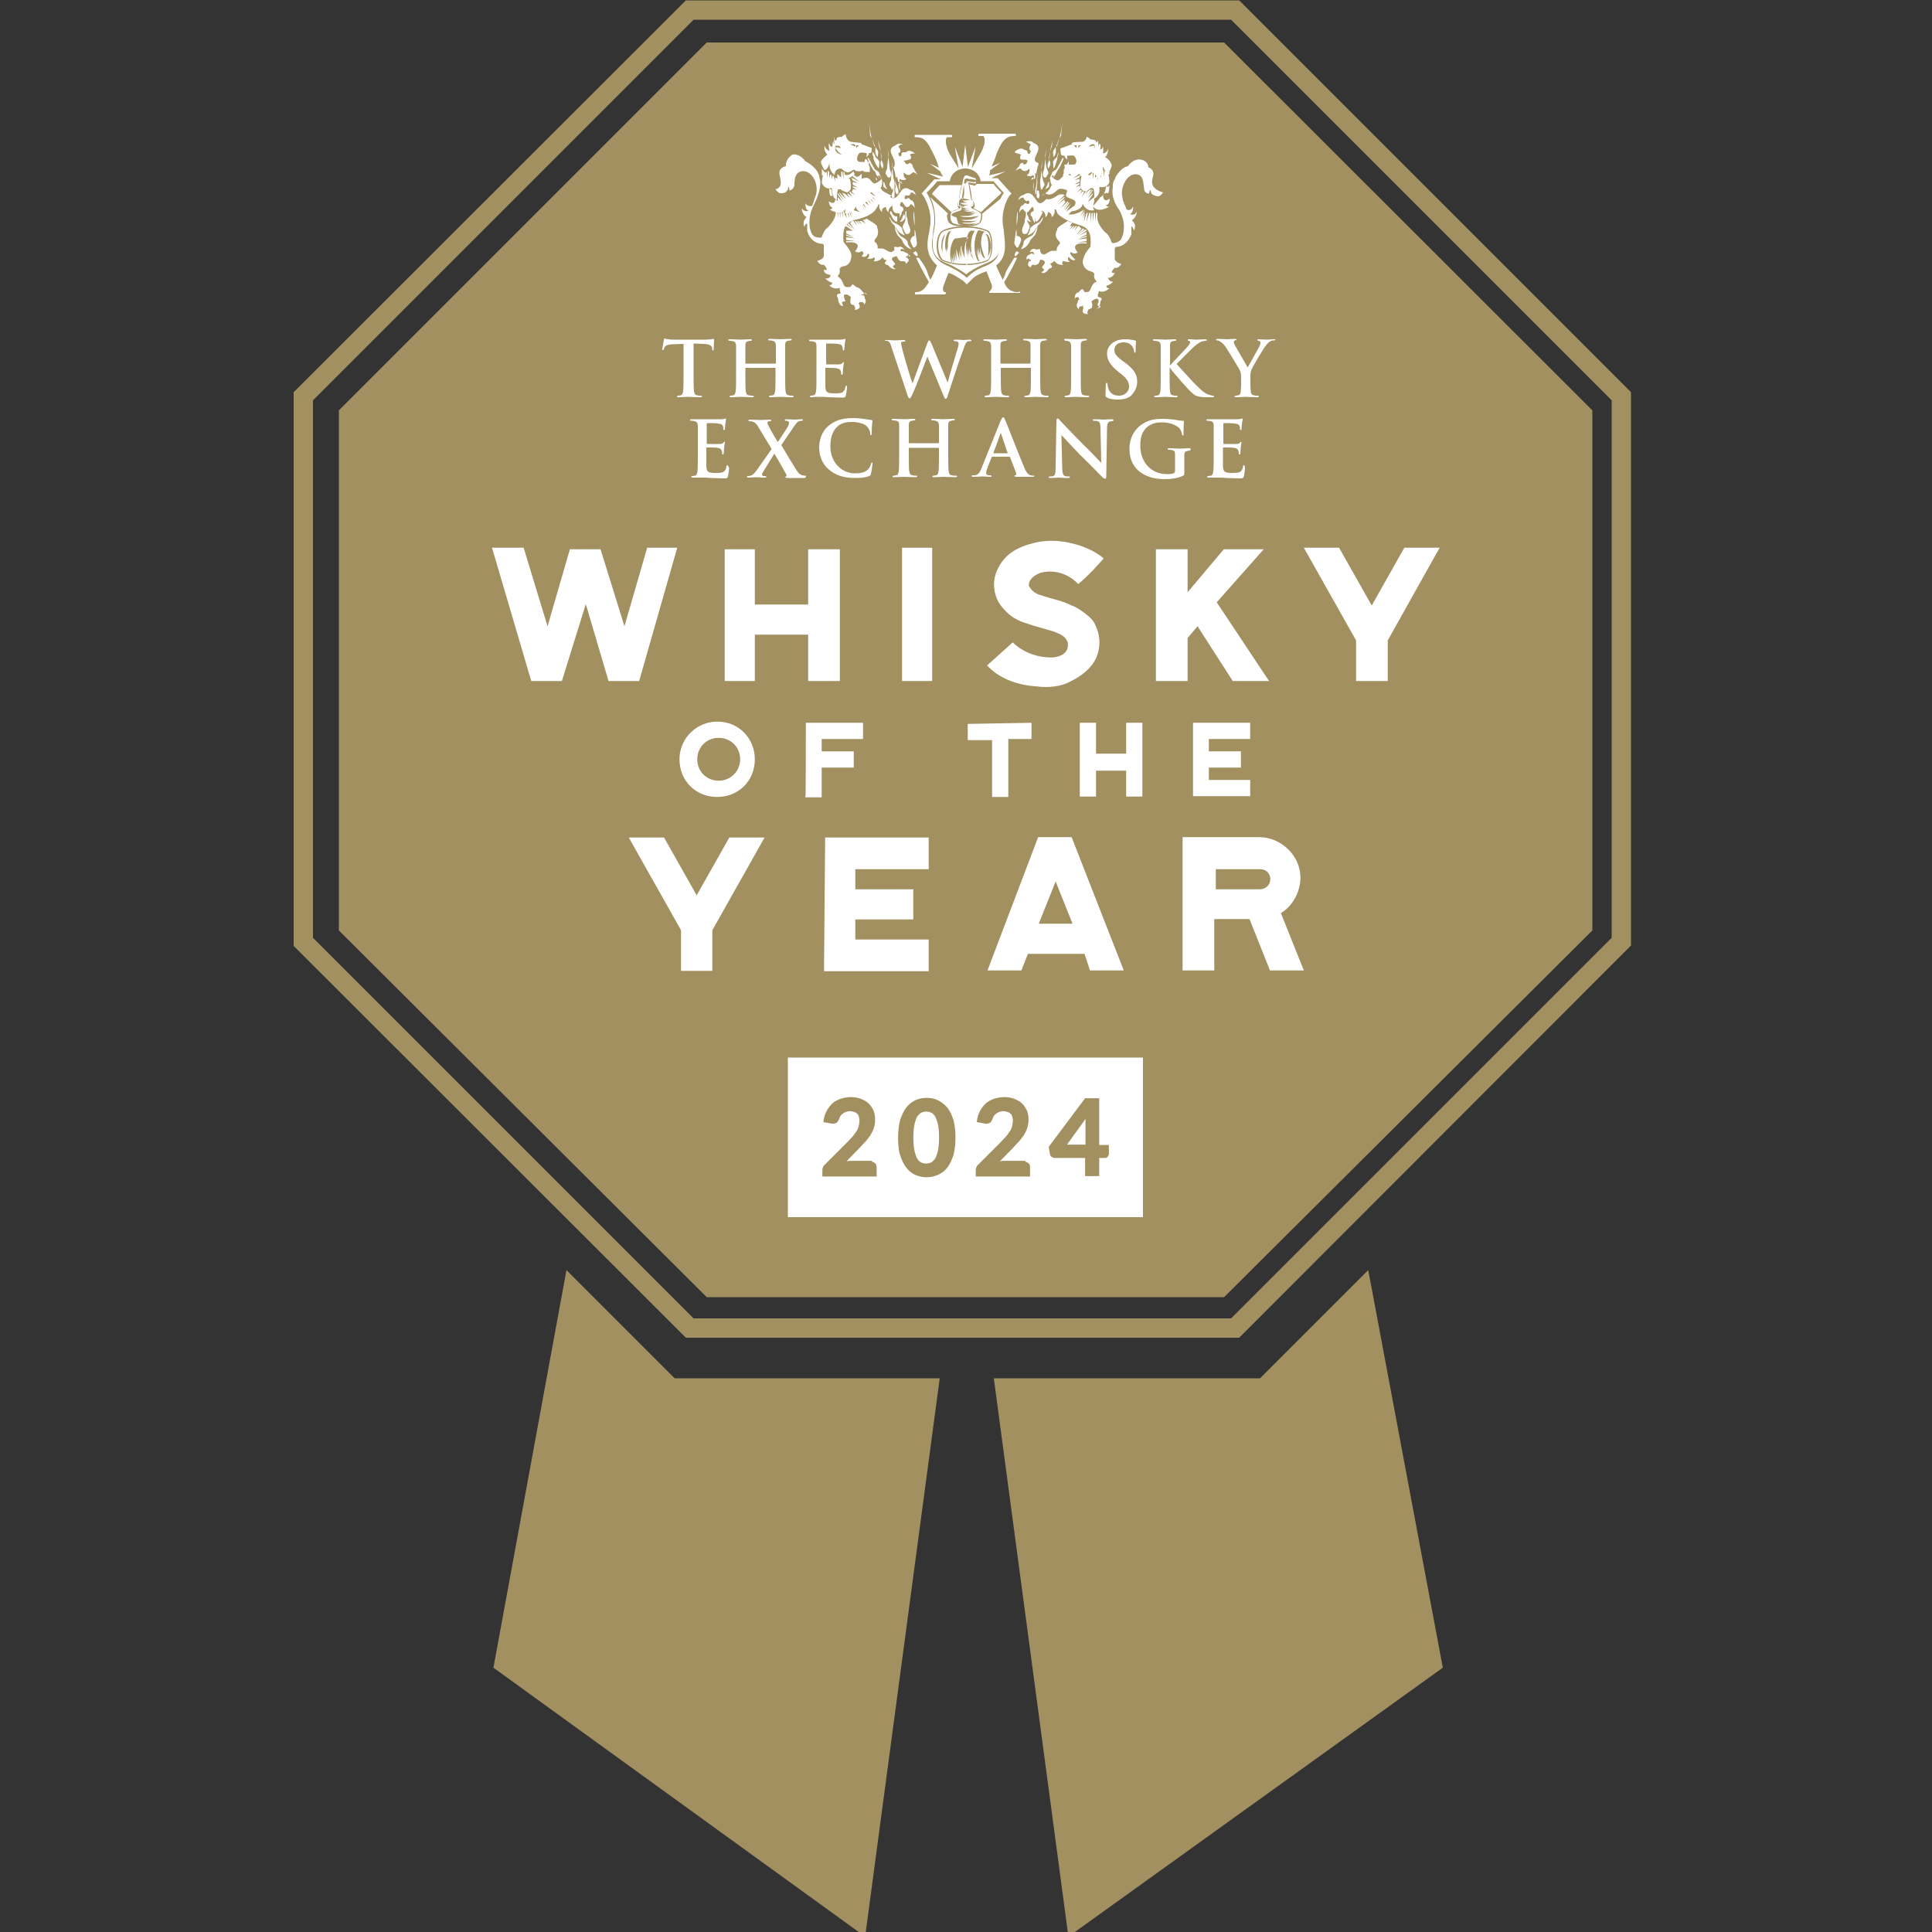 <?xml version="1.0" encoding="utf-8"?>
<!-- Generator: Adobe Illustrator 26.4.1, SVG Export Plug-In . SVG Version: 6.00 Build 0)  -->
<svg version="1.1" id="Layer_1" xmlns="http://www.w3.org/2000/svg" xmlns:xlink="http://www.w3.org/1999/xlink" x="0px" y="0px"
	 viewBox="0 0 500 500" style="enable-background:new 0 0 500 500;" xml:space="preserve">
<rect x="0" y="0" width="500" height="500" fill="#333333" stroke="none"/>
<style type="text/css">
	.st0{fill:#A29061;}
	.st1{fill:#FFFFFF;stroke:#A29061;stroke-width:0.5;stroke-miterlimit:10;}
	.st2{fill:#FFFFFF;}
	.st3{fill:#A29061;stroke:#A29061;stroke-width:0.75;stroke-miterlimit:10;}
</style>
<polygon class="st0" points="174.6,356.7 146.6,328.7 127.7,431.6 223.9,501.2 243.2,356.7 "/>
<polygon class="st0" points="326.1,356.7 354.1,328.7 373.4,431.6 276.5,501.2 257.2,356.7 "/>
<polygon class="st0" points="182.9,335.7 87.7,240.8 87.7,106.2 182.9,11 316.8,11 412.1,106.2 412.1,240.8 316.8,335.7 "/>
<g>
	<polygon class="st1" points="167.3,141.5 161.6,161.2 155.6,141.9 147.3,141.9 141.7,161.2 135.7,141.5 127,141.5 137.3,176.5 
		145.6,176.5 151.6,157.2 157.3,176.5 165.6,176.5 175.6,141.5 	"/>
	<path class="st1" d="M208.9,141.9h8.7v34.6h-8.7v-12h-13.3v12h-8.3v-34.6h8.3v14.3h13.3V141.9z"/>
	<path class="st1" d="M233.2,141.5h8.3v35h-8.3V141.5z"/>
	<path class="st1" d="M266.5,151.5L266.5,151.5c0.7,1.3,1.7,2,3,2.3c2.7,1,5.3,1.3,8,2.7c1,0.3,2,1,3,1.7c1.3,1,2.7,2,3.3,3.7
		c1.3,2.7,1.3,6,0,8.7s-4,4.7-6.7,6c-2.3,1.3-5.7,1.7-8.7,1.3c-5-0.3-10-2-13.3-5.7l7-6.3c2.7,2.7,6.3,4,10,4c2,0,4.3-1,4-3.3
		c0-0.3,0-0.3,0-0.3c-0.7-1.7-2-2-3.7-2.7c-2.3-0.7-4.7-1.3-6.7-2c-2.3-0.7-4.3-1.7-6-3.7c-1.7-1.7-2.7-4-2.7-6.7
		c0-2.3,1-4.7,2.7-6.7s4.3-3.3,7-4c3.3-1,6.7-1,10-0.3s6.7,2,9.3,4.3l-3,3.3c-1.3,1.3-2.7,2.7-4,3.7c-2.3-2.7-6.3-4-9.7-3
		C268.2,148.9,266.5,149.9,266.5,151.5z"/>
	<path class="st1" d="M315.2,155.9l13.7,20.6h-10l-9-14l-2.3,2.7v11.3h-8.7v-34.6h8.7v10.7l9-10.7h11L315.2,155.9z"/>
	<path class="st1" d="M359.4,165.8v10.7h-8.7v-10.7L337,141.5h9.7l8.3,14.7l8.3-14.7h9.7L359.4,165.8z"/>
</g>
<g>
	<path class="st1" d="M184.6,240.8v10.7H176v-10.7l-13.7-24.3h9.7l8.3,14.7l8.3-14.7h9.7L184.6,240.8z"/>
	<path class="st1" d="M213.3,216.5h27.3v8.7h-19v4.7h15v8.3h-15v4.7h19v8.7H213L213.3,216.5L213.3,216.5z"/>
	<path class="st1" d="M280.5,247.1h-14.3l-1.7,4.3h-9.3l13.3-35h9l13.7,35h-9.3L280.5,247.1z M277.2,238.8l-4-10l-4,10H277.2z"/>
	<path class="st1" d="M331.8,236.4l6,15h-9.3l-5.3-13.3h-8.7v13.3h-8.7v-35h20c6,0,11,5,11,10.7
		C336.8,231.1,334.5,234.8,331.8,236.4z M328.5,227.5c0-1.3-1-2.3-2.3-2.3h-11.3v4.7h11.3C327.5,229.8,328.5,228.8,328.5,227.5z"/>
</g>
<g>
	<g>
		<path class="st1" d="M195.6,196.5c0,5.7-4.3,10-10,10s-10-4.3-10-10s4.7-10,10-10C191.6,186.5,195.6,191.2,195.6,196.5z
			 M191.3,196.5c0-3-2.3-5.3-5.3-5.3s-5.3,2.3-5.3,5.3s2.3,5.3,5.3,5.3C188.9,201.8,191.3,199.5,191.3,196.5z"/>
		<path class="st1" d="M208.3,186.8h15.3v4.7h-10.7v2.7h8.3v4.7h-8.3v7.7h-4.7C208.3,206.5,208.3,186.8,208.3,186.8z"/>
		<path class="st1" d="M267.2,186.8v4.7h-6v15h-4.7v-14.7h-6.3v-4.7L267.2,186.8L267.2,186.8z"/>
		<path class="st1" d="M291.2,186.8h4.7v19.6h-4.7v-6.7h-7.3v6.7h-4.7v-19.6h4.7v8h7.3V186.8z"/>
		<path class="st1" d="M308.5,186.8h15.3v4.7h-10.7v2.7h8.3v4.7h-8.3v2.7h10.7v4.7h-15.3V186.8z"/>
	</g>
</g>
<rect x="203.9" y="273.7" class="st2" width="91.9" height="41.3"/>
<g>
	<path class="st2" d="M263.2,75.6c-0.3,0-0.7,0-1.3-0.3c-1-0.3-1.7-1.3-2-2.3c0.7-1,3.3-6,3.3-6.3h-0.7c-1.7,2.7-2,3.3-2.3,4
		c0,0.3-0.3,1-0.7,1.7c-0.3-0.7-1-2-1.7-3.7c3-2.3,2.3-5.7,2-8.7c0-0.7-0.3-1.7-0.3-2.3c-0.3-4,1.7-7.3,2-7.3l0.3-0.3l-0.3-0.3
		l-3.3-3.7h-1.7l3.7-1.7l-4.3,1c0.3-0.3,0.3-0.7,0.3-1.3l2.7-2l-2.3,1c1-2,1.3-3.3,1.3-3.3c1-2.3,1.7-3.7,3-4.3
		c0.7-0.3,1.3-0.3,1.7-0.3s0.3-0.3,0.3-0.3c0-0.3,0-0.3-0.7-0.3h-8.3c-0.7,0-0.7,0-0.7,0.3s0,0.3,0.3,0.3s0.7,0,1,0
		c0.3,0.3,0.3,0.7,0.3,1c0,0.7,0,1.3-0.3,1.7c0,0.3-0.3,1-0.7,1.7l-2.3,4l1-5.7l-2,5.3l-0.7-5.7l-0.7,5.7l-2-5.3l1,5.7l-2.3-3.7
		c-0.3-0.7-0.7-1.3-0.7-1.7c-0.3-0.7-0.3-1.3-0.3-1.7s0-0.7,0.3-1c0.3,0,0.7,0,1,0s0.3,0,0.3-0.3s0-0.3-0.7-0.3h-8.3
		c-0.7,0-0.7,0-0.7,0.3s0,0.3,0.3,0.3s1,0,1.7,0.3c1.3,0.7,2,2.3,3,4.3c0,0,0.7,1.3,1.3,3.3l-2.3-1l2.7,2c0,0.3,0.3,0.7,0.7,1.3
		l-4.3-1l3.7,1.7h-1.7l-3.3,3.7l0.3,0.3c0,0,2.3,3.3,2,7.3c0,0.7-0.3,1.7-0.3,2.3c-0.7,3-1,6,2,8.7c-0.7,1.7-1.3,3-1.7,3.7
		c-0.3-0.7-0.7-1.3-0.7-1.7c-0.3-0.7-0.3-1.3-2.3-4h-0.7c0,0.3,2.7,5.3,3.3,6.3c-0.7,1-1,1.7-2,2.3c-0.7,0.3-1,0.3-1.3,0.3
		s-0.3,0-0.3,0.3c0,0,0,0,0,0.3h7.3c0.3,0,0.7,0,0.7-0.3s0-0.3-0.3-0.3s-0.7-0.7-0.3-1.7c0.3-0.7,0.7-2,1.3-3.3c2,0.7,3,1.7,3.7,2
		l0,0c0.3,0.3,0.7,0.7,0.7,0.7l0,0l0.3,0.3l1-1l-0.3,0.3l0,0c0,0,0.3-0.3,0.7-0.7l0,0c0.7-0.7,1.7-1.3,3.7-2c0.7,1.7,1,2.7,1.3,3.3
		c0.3,1,0,1.3-0.3,1.7l-0.3,0.3c0,0.3,0,0.3,0.7,0.3h7.3c0,0,0,0,0-0.3C263.2,75.6,263.2,75.6,263.2,75.6z M254.9,68.9
		c-2.7,1-4,2.3-4.7,3c-0.7-0.7-2-1.7-4.7-3c-3.3-1.3-4.3-3.3-4.3-5.7c0-1,0.3-2.3,0.3-3.3c0-0.7,0.3-1.7,0.3-2.3c0-0.3,0-0.7,0-1
		c0-3-1.3-5.7-2-6.7c0.3-0.3,2.7-2.7,2.7-3h3.3c0.3-2,2-3.3,4-3.3s3.7,1.3,4,3.3h3.3c0.3,0.3,2.3,2.7,2.7,3c-0.7,1-2,3.3-2,6.7
		c0,0.3,0,0.7,0,1c0,0.7,0.3,1.7,0.3,2.3c0.3,1,0.3,2.3,0.3,3.3C258.9,65.6,258.2,67.6,254.9,68.9z"/>
	<path class="st2" d="M222.2,77.6L222.2,77.6L222.2,77.6L222.2,77.6L222.2,77.6z"/>
	<path class="st2" d="M277.9,77.6L277.9,77.6C277.9,77.6,277.5,77.6,277.9,77.6C277.5,77.6,277.9,77.6,277.9,77.6L277.9,77.6z"/>
	<path class="st2" d="M277.9,77.6L277.9,77.6C277.9,77.6,277.5,77.6,277.9,77.6C277.5,77.6,277.9,77.6,277.9,77.6L277.9,77.6z"/>
	<path class="st2" d="M257.9,57.6L257.9,57.6L257.9,57.6z"/>
	<path class="st2" d="M237.2,64.3L237.2,64.3L237.2,64.3z"/>
	<path class="st2" d="M227.9,46L227.9,46l0.3,0.3l0,0c0,0-0.7-1.3-0.7-1.7c-0.3-0.3-1-0.7-1-0.7c-0.3-0.3-1.3-2.3-1.7-3
		c0,0,0,0-0.3,0c0.3,1,1.3,3,1.7,3.3c0.3,0,0.3,0.3,0.7,1.3C227.6,45.3,227.9,45.6,227.9,46z"/>
	<path class="st2" d="M227.2,43.3c0,0,0.3,0.7,0.3-0.3s0.3-1-0.3-1.7c-0.7-0.7-0.7-0.7-0.7-1c0,0-0.3-0.7-0.7-1l0,0v0.3
		c0,0,0,0,0,0.3c0.3,0.7,0.3,1.3,0.3,1.3S226.6,42.6,227.2,43.3z"/>
	<path class="st2" d="M226.6,46c0,0,0,0.3,0.3,0.7l0,0C227.2,46.3,226.6,46,226.6,46C226.6,45.6,226.6,45.6,226.6,46z"/>
	<path class="st2" d="M226.6,38.3c0,0-0.3,1.3,0.3,2c0,0,0.3,0.7,0.3,0s0.3-1-0.3-1.7c-0.3-0.7-0.7-0.7-0.7-1s-0.7-1.7-1-3.7
		s-0.3-2-0.3-2s0.3,3,0.3,3.3C225.6,35.3,226.6,38.3,226.6,38.3z"/>
	<path class="st2" d="M228.2,41c0,0,0,0.3-0.3,1c0,0.7,0,0.7,0.3,1.3c0.3,0.7,0.3,0,0.3,0c0.3-0.7-0.3-1.7-0.3-1.7s-0.3-2.3-0.3-2.7
		c0-0.3-0.7-2.7-0.7-2.7s0,0,0.3,1.7C228.2,39.6,228.2,41,228.2,41z"/>
	<path class="st2" d="M229.6,49c0,0-0.7-1.3-0.7-1.7c0,0,0,0-0.3-0.3v0.3c0,0.3,0,0.7,0,1C228.9,48.6,229.6,49,229.6,49z"/>
	<path class="st2" d="M229.6,43.6c0,0,0,0-0.3,0.7s0,0.7,0.3,1.3s0.7,0.3,0.7,0.3c0.7-0.7,0-2,0-2s-0.3-2.3-0.3-2.7
		c0-0.3-0.3-2.7-0.3-2.7s0,0,0.3,1.7C229.6,42.3,229.6,43.6,229.6,43.6z"/>
	<path class="st2" d="M235.6,62.3c0,0.3,0.7,1.7,0.7,1.7c0.3,0.3,1-0.3,1-1s-0.3-2-0.3-2.3c0,0,0-0.7-0.3-1.3c0-1,0-2,0-2
		c0-0.3,0-2-0.3-2.7l0,0c0,1,0,2.3,0.3,3.7c0,1.3,0,2.3,0,2.7C236.2,60.9,235.6,61.9,235.6,62.3z"/>
	<path class="st2" d="M232.9,49.3C232.9,49.3,232.9,49,232.9,49.3c0-1.3,0-2,0-2.3C232.9,47,232.2,48,232.9,49.3z"/>
	<path class="st2" d="M232.2,50.3l0.3-0.3c0-0.3,0-0.3,0-0.7c0-0.3-1-2.7-1-2.7s0,0,0.3,1.7C231.6,49,231.6,50,232.2,50.3
		C231.6,50.3,231.6,50.3,232.2,50.3z"/>
	<path class="st2" d="M231.2,43.3l0.3,1c0,0.3,0.3,1,0.3,1.7l0.3-0.3l0.3,1V47c0,0,0.3,0,0.3,0.3c0-0.3,0-0.3,0.3-0.3h0.3v0.3
		c0,0,0,0,0,0.3c0.3,0,0.3,0,0.3,0c-1.3-0.7-0.7-1.3-0.7-1.3c1,0.7,1.7,0,1.7,0c-1-0.3-0.7-1.7-0.7-1.7s1,1.3,2,0.3l0.3-0.3
		c0.7,0,1.3,0.7,1.3,0.7c-1-1.7-1.3-2-1.3-2.3c0-0.7-1-1-1-0.7c-0.3,0.3-0.7,0.3-1-0.3c-0.7-0.7,0.3-0.3,1-0.7
		c0.7,0,0.7-0.7,0.3-1.3c0.3-0.3,1.3-0.3,1.3-0.3c-1.3-1-2-0.7-2.3-0.3c0,0,0,0-0.3,0c-1.3,0-0.7,0.3-1,1c-0.7,0.3-0.7-0.7-0.7-0.7
		c0.7-0.3,0.7-1,0-1.7c0.3-0.7,1.3-0.7,1.3-0.7c-1.3-0.3-1.7,0-2,0.3l0,0c-2.7,1-0.3,3-0.3,4.3C231.6,42.6,231.6,43,231.2,43.3z"/>
	<path class="st2" d="M230.6,46.6c0,0,0,0-0.3,0.7s0,0.7,0.3,1.3c0.7,1.7,0.7-1.7,0.7-1.7s-0.3-2.3-0.3-2.7c0-0.3-0.3-2.7-0.3-2.7
		s0,0,0.3,1.7C230.6,45,230.6,46.3,230.6,46.6z"/>
	<path class="st2" d="M229.9,50.6v-0.3h-0.3C229.9,50.6,229.9,50.6,229.9,50.6z"/>
	<path class="st2" d="M230.9,50c-0.3,0.7,0,0.7,0,1.3h0.3l0.3-0.3c0-0.3,0-1,0-1c0-2.3,0-2.3,0-2.7c0-0.3-0.7-2.7-0.7-2.7
		s0,0,0.3,1.7s0,3,0,3C231.2,49.3,231.2,49.3,230.9,50z"/>
	<path class="st2" d="M227.6,46.3c-0.7-0.7-1.3-2.7-1.7-3c0-0.3-0.3-0.7,0,0C226.2,43.6,227.2,45.6,227.6,46.3L227.6,46.3z"/>
	<path class="st2" d="M232.9,60.9c-0.3-0.3-1.3-2.3-1.3-2.3c0,0.7,0.3,1.7,0.7,2.3l0.3,0.3c0.3,0.3,1,1,1,1.3c0.7,1.7,2.3,2,2.3,2
		s-1-1-1-1.7C234.9,61.9,233.2,61.3,232.9,60.9z"/>
	<path class="st2" d="M221.6,74.3c0,0-0.7-0.7-1-0.7c-0.3,0.3-0.3,0.7-1,0.7s-1,0-1.3-0.7s-0.3-1-1-1.7s-0.7-0.3-0.7-0.3
		s1-0.7,0.7-2c0-0.3,0.7-0.7,1-0.7l0,0c0,0,1.7,0,2-2.3c0.3-1.3-1-2.7-2-4c-0.3-3.3,0.3-5,3-5.7c3.3-0.7,5-2,5.3-2.7
		c0.3-0.3,0.7-1,0.7-1.3c0.3,0,0.3,0,0.3,0c-0.3,1.3,0.7,2,0.7,2c-0.3-1.3,1-1.3,1-1.3c0,1,0.7,1.3,0.7,1.3c-0.3-1,1-1.7,1-1.7
		s-0.3,1.7,1,2c0.3,0,0.3,0,0.7,0c0.3,0.7,0,1.3,0,1.3c0.3-0.7,0.7-1,0.7-1.7c0.7-0.3,0.3-1.3,0-1.3s-0.7-0.3-0.3-1
		c0.3-0.7,0.7,0.3,1.3,1c0.3,0.3,1,0,1.3-0.7c0.7,0.3,1,1,1,1c0-1.7-0.7-2-1-2l0,0c-0.7-1-0.7-0.3-1.3-0.3c-0.7,0,0-1,0-1
		c0.7,0.3,1.3,0,1.3-0.7c0.7,0,1.3,0.7,1.3,0.7c-0.3-1.3-1-1.3-1.3-1.3l0,0c-2.3-1.7-2.7,1.3-4,2c-0.7,0.3-1.3,0-2-1c-1,0.3-2,0-3-1
		c-0.7-0.3-1.3-0.3-1.7,0l1.7,1.7l-1.7-1v0.3l1.7,1.7l-1.7-1.3l0,0l1.3,1.7l-1.3-1.7c0,0,0,0,0,0.3l1.3,1.7l-1.7-1.7
		c0,0-0.3,0-0.3,0.3l1.3,1.7l-1.7-1.7c0,0,0,0-0.3,0l0,0l1.3,2l-1.7-1.3h-0.3l1.3,2l-1.7-1.7l0,0l1.3,2l-1.7-1.7
		c0,0.3,0.7,1.3,1,1.7l0.7,0.7h-1c-1.7-0.3-2.3-0.7-3-1.3l1,2l-1-1.7l0,0l1,2.3l-1-2l0,0l0.7,2.3l-1-2.3l0,0l0.3,2.3l-0.7-2.3
		c0,0,0,0-0.3,0l0.3,2.3l-1-2.3l0,0v2.3l-0.3-2.3c0,0,0,0-0.3,0v2.3l-0.3-2.3h-0.3v2.3l-0.3-2.7c0,0,0,0-0.3,0v0.3c0,0.7,0,1,0,1
		c0,1-0.7,2.3-2,3.7c-1,0.7-1.3,1.7-1.7,2.7l0,0c-0.7,0-1.7,0-2.3-0.7c-1-1.3-1.3-4.7,0.3-7.7c1.3-2.7,1.7-4.3,1.7-6
		c0-0.7-0.3-1-0.3-1.7c0-0.3-0.3-0.3-0.3-0.7c-0.7-1.3-2-2.3-3.3-3c0,0-1.3-2-3.3-1.7c-2,1.3-1.7,3-1.7,3s-1.7,0.3-1.7,1.7
		c0,1.3,1.3,3.7-1,4.3c0,0,0.7,1,1.3,1s1.3,0,1.7-0.7c0.3-0.3,0.3-0.7,0.3-1c0,0,0.3,0,0.3,1c0.3,0,1-0.3,1.3-1.3
		c0-1.3,0-3.7,2.3-3.7s4,3.3,3.3,6c-0.3,1-0.7,2-1,3c0,0-1.3,0.3-1.7-0.7c0,0-0.3,1.3,0.7,2c-0.3,0-1,0.3-1.7-0.7c0,0,0,1.7,1.3,2.3
		c0,0-0.3,0-0.3,0.3c-1,1-0.3,2.3-0.3,2.3c0-0.7,0.3-0.7,0.7-1c0,0.7,0,1.3,0,2c0.7,2.3,2.3,3.3,4,3.3l0.3,0.3v-0.3l0,0l0,0l0,0
		c0,0.3,0,0.3,0,0.7s0,0.3,0,0.7v1.7c0,0.3-0.3,1-1.7,1.3c0,0,0.7,1.3,1.7,1c0,0,1.7,1.7,0,1.3c0,0,0,1.3,1.7,1.3c0,0,0.3,1-1.3,1
		c0,0,1,1,1.7,1c0,0,0.3,0.7-0.7,0.7c0,0,1,1.3,2.7,0.7c0,0,0,1,0.3,1.3c0,0.3-1,0-1,0.7c0,0.3,0.3,0.7,0.3,0.7s0,2,1.3,2
		c0,0-0.3-0.7-0.3-1c0.3-0.3,1.3,0,0.7-0.7c-0.3-1-0.3-1.3,0.3-1.3c0.7,0,1.3,0.7,1.3,0.7s-0.3,1.3,0,1.7s0.7,0.3,0.7,0.3
		s0.7,0.7,0.3,1.3c0,0,1,0,1.3-0.7c0-0.7-0.3-1-0.3-1l0.3-0.3c0-0.3-0.3-0.3-0.3-0.3s0.3,0.3,0.7,0.3h0.3c0,0,0.7,0.3,0.3,0.7
		c0,0,1-0.7,0.3-1.7c0,0,0-0.7-0.3-0.7s-0.7-0.3-0.7-0.3h0.7v-0.3c0,0,0.3-0.3,1,0.3C222.9,75.9,223.2,74.6,221.6,74.3z"/>
	<path class="st2" d="M234.2,65.3c0,0-0.3-0.3-0.7-0.3c-0.3,0-0.7,0.3-0.7,0.3s0.7-0.3,0.3-0.3v-0.3c0,0,0-0.7,1,0
		c0,0-0.7-1.3-1.7-0.7c0,0-1-0.3-1,0s0.3,0.7-0.3,1c-0.3,0.3-0.7,0.3-1.3,0s-1-0.7-1.7-0.7s-1,0-1,0s0.3-1-0.7-1.7
		c-0.3-0.3,0.3-1,0.3-1s1-1,0.3-2.7v-0.3c-0.3-0.7-1.7-1.3-2.7-2c-0.3,0-0.3,0.3-0.7,0.3l0.7,1l-0.7-1c0,0,0,0-0.3,0l0.7,1l-1-0.7
		h-0.3l0.7,1l-0.7-1h-0.3l0.7,1l-1-1h-0.3l0.7,1l-1-1c0,0,0,0-0.3,0l0,0l0.7,1.3l-1-1.3h-0.3l1,1.3l-1-1.3c0,0-0.3,0-0.3,0.3
		l1.3,1.7l-1.3-1.7c0,0-0.3,0-0.3,0.3l1.3,1.7l-1.7-1.7l-0.3,0.3l1.7,1.3l-2-1.3c0,0,0,0.3-0.3,0.3l2,1.3H219c0,0,0,0.3,0,0.7l2,1
		l-2-0.7V61l2.3,0.7l-2.3-0.3c0,0.3,0,0.3,0,0.7l2.3,0.3H219v0.3l0,0c0.7,0,1.3,0,1.3,0s3,0,1,2.3c0,0,0.7,0.7,1.7,0
		c0,0,1,0.3,0,1.3c0,0,1,0.7,1.7-0.7c0,0,0.7,0.7-0.3,1.3c0,0,1.3,0.3,1.7-0.3c0,0,0.7,0.3,0,1c0,0,1.3,0.3,2.3-1c0,0,0.3,0.7,1,0.7
		c0.3,0-0.7,0.7-0.3,1c0.3,0.3,0.7,0.3,0.7,0.3s1,1.3,2,1c0,0-0.7-0.3-0.7-0.7c0-0.3,1-0.3,0.3-1s-0.7-1-0.3-1.3
		c0.7-0.3,1-0.3,1-0.3s0.3,1,1,1.3c0.7,0,0.7,0,0.7,0s0.7,0,0.7,0.7c0,0,0.7-0.7,0.7-1c-0.3-0.7-0.7-0.7-0.7-0.7v-0.3h-0.3
		c0,0,0.3,0,0.7,0V66c0,0,0.7,0,0.7,0.3C234.9,66.6,235.6,65.6,234.2,65.3z"/>
	<path class="st2" d="M237.2,66.3c0.7,0,0-1.3-0.3-1.3l-0.3,0.3h-0.3C236.2,65.3,236.6,65.9,237.2,66.3z"/>
	<path class="st2" d="M232.2,57.3V57v-0.3c0,0,0-0.3,0-0.7l0,0h-0.3c-0.3,0-0.7-0.3-1-0.7c0-0.3-0.3-0.7-0.3-0.7l0,0l-0.3,0.3
		c0,0,0,0,0,0.3C230.6,55.3,231.2,57.6,232.2,57.3z"/>
	<path class="st2" d="M230.6,57.3C230.9,57.3,230.9,57.3,230.6,57.3c0.3,0.7,1,1,1,1.3c0,0,0,0.3,0.3,0.3c0.7,1.7,2.3,2,2.3,2
		s-0.7-1-0.7-1.7c0-0.3-0.7-0.7-1-1l-1.3-0.7c-0.3,0-0.7-1-1-1.3l0,0l0,0C229.9,56.3,230.6,56.9,230.6,57.3L230.6,57.3L230.6,57.3z"
		/>
	<path class="st2" d="M235.6,59.6c0-0.7-0.7-1.7-0.7-2.3c0-0.3,0-0.7-0.3-1.3c0-0.3,0-0.7,0-1.3c0,0,0,0-0.3,0c0,1.3,0,2.3,0,2.3
		c0,0.3-0.7,1.3-0.7,1.7c0,0.3,0.7,1.7,0.7,1.7C234.9,60.9,235.6,60.3,235.6,59.6z"/>
	<path class="st2" d="M234.2,56.3c0-0.3,0-0.7-0.3-1c0,0.3,0,0.3-0.3,0.7c0,0.3-0.3,1-0.7,1.3l0,0C233.2,57.6,234.2,56.9,234.2,56.3
		z"/>
	<path class="st2" d="M272.2,46L272.2,46l-0.3,0.3h-0.3c0,0,0.7-1.3,0.7-1.7c0.3-0.3,1-0.7,1-0.7c0.3-0.3,1.3-2.3,1.7-3
		c0,0,0,0,0.3,0c-0.3,1-1.3,3-1.7,3.3c-0.3,0-0.3,0.3-0.7,1.3C272.2,45.3,272.2,45.6,272.2,46z"/>
	<path class="st2" d="M272.9,43.3c0,0-0.3,0.7-0.3-0.3s-0.3-1,0.3-1.7c0.7-0.7,0.7-0.7,0.7-1c0,0,0.3-0.7,0.3-1l0,0v0.3
		c0,0,0,0,0,0.3c-0.3,0.7-0.3,1.3-0.3,1.3S273.2,42.6,272.9,43.3z"/>
	<path class="st2" d="M273.2,46c0,0,0,0.3-0.3,0.7l0,0C273.2,46.3,273.2,46,273.2,46C273.2,45.6,273.2,45.6,273.2,46z"/>
	<path class="st2" d="M273.2,38.3c0,0,0.3,1.3-0.3,2c0,0-0.3,0.7-0.3,0s-0.3-1,0.3-1.7c0.3-0.7,0.7-0.7,0.7-1s0.7-1.7,1-3.7
		s0.3-2,0.3-2s-0.3,3-0.3,3.3C274.2,35.3,273.2,38.3,273.2,38.3z"/>
	<path class="st2" d="M271.5,41c0,0,0,0.3,0.3,1c0,0.7,0,0.7-0.3,1.3c-0.3,0.7-0.3,0-0.3,0c-0.3-0.7,0.3-1.7,0.3-1.7
		s0.3-2.3,0.3-2.7c0-0.3,0.7-2.7,0.7-2.7s0,0-0.3,1.7C271.5,39.6,271.5,41,271.5,41z"/>
	<path class="st2" d="M270.5,49c0,0,0.7-1.3,0.7-1.7c0,0,0,0,0.3-0.3v0.3c0,0.3,0,0.7,0,1C271.2,48.6,270.5,49,270.5,49z"/>
	<path class="st2" d="M270.9,43.6c0,0,0,0,0.3,0.7s0,0.7-0.3,1.3s-0.7,0.3-0.7,0.3c-0.7-0.7,0-2,0-2s0.3-2.3,0.3-2.7
		c0-0.3,0.3-2.7,0.3-2.7s0,0-0.3,1.7C270.5,42.3,270.9,43.6,270.9,43.6z"/>
	<path class="st2" d="M264.2,62.3c0,0.3-0.7,1.7-0.7,1.7c-0.3,0.3-0.7-0.3-1-1c0-0.7,0.3-2,0.3-2.3c0,0,0-0.7,0.3-1.3c0-1,0-2,0-2
		c0-0.3,0-2,0.3-2.7l0,0c0,1,0,2.3-0.3,3.7c0,1.3,0,2.3,0,2.7C263.9,60.9,264.5,61.9,264.2,62.3z"/>
	<path class="st2" d="M267.5,49.3C267.2,49.3,267.2,49,267.5,49.3c-0.3-1.3,0-2,0-2.3C267.5,47,267.5,48,267.5,49.3z"/>
	<path class="st2" d="M268.2,50.3l-0.3-0.3c0-0.3,0-0.3,0-0.7c0-0.3,0.7-2.7,0.7-2.7s0,0-0.3,1.7C268.2,49,268.2,50,268.2,50.3
		L268.2,50.3z"/>
	<path class="st2" d="M269.9,46.6c0,0,0,0,0.3,0.7s0,0.7-0.3,1.3c-0.7,1.7-0.7-1.7-0.7-1.7s0.3-2.3,0.3-2.7c0-0.3,0.3-2.7,0.3-2.7
		s0,0-0.3,1.7C269.5,45,269.9,46.3,269.9,46.6z"/>
	<path class="st2" d="M268.9,50c0.3,0.7,0,0.7,0,1.3h-0.3l-0.3-0.3c0-0.3,0-1,0-1c0-2.3,0-2.3,0-2.7c0-0.3,0.3-2.7,0.3-2.7
		s0,0-0.3,1.7s0,3,0,3C268.9,49.3,268.9,49.3,268.9,50z"/>
	<path class="st2" d="M272.2,46.3c0.7-0.7,1.3-2.7,1.7-3c0-0.3,0.3-0.7,0,0C273.9,43.6,273.2,45.6,272.2,46.3L272.2,46.3z"/>
	<path class="st2" d="M267.2,60.9c0.3-0.3,1.3-2.3,1.3-2.3c0,0.7-0.3,1.7-0.7,2.3l-0.3,0.3c-0.3,0.3-1,1-1,1.3c-0.7,1.7-2.3,2-2.3,2
		s0.7-1,0.7-1.7C264.9,61.9,266.5,61.3,267.2,60.9z"/>
	<path class="st2" d="M262.9,66.3c-0.7,0,0-1.3,0.3-1.3l0.3,0.3h0.3C263.9,65.3,263.2,65.9,262.9,66.3z"/>
	<path class="st2" d="M267.9,57.3V57v-0.3c0,0,0-0.3,0-0.7l0,0h0.3c0.3,0,0.7-0.3,1-0.7c0-0.3,0.3-0.7,0.3-0.7l0,0l0.3,0.3
		c0,0,0,0,0,0.3C269.5,55.3,268.9,57.6,267.9,57.3z"/>
	<path class="st2" d="M269.5,57.3C269.5,57.3,268.9,57.3,269.5,57.3c-0.3,0.7-1,1-1,1.3c0,0,0,0.3-0.3,0.3c-0.7,1.7-2.3,2-2.3,2
		s0.7-1,0.7-1.7c0-0.3,0.7-0.7,1-1l1.3-0.7c0.3,0,0.7-1,1-1.3l0,0l0,0C269.9,56.3,269.9,56.9,269.5,57.3L269.5,57.3L269.5,57.3z"/>
	<path class="st2" d="M264.5,59.6c0-0.7,0.7-1.7,0.7-2.3c0-0.3,0-0.7,0.3-1.3c0-0.3,0-0.7,0-1.3c0,0,0,0,0.3,0c0,1.3,0,2.3,0,2.3
		c0,0.3,0.7,1.3,0.7,1.7c0,0.3-0.7,1.7-0.7,1.7C264.9,60.9,264.5,60.3,264.5,59.6z"/>
	<path class="st2" d="M265.5,56.3c0-0.3,0-0.7,0.3-1c0,0.3,0,0.3,0.3,0.7c0,0.3,0.3,1,0.7,1.3l0,0C266.5,57.6,265.5,56.9,265.5,56.3
		z"/>
	<path class="st2" d="M298.5,45c0-1.3-1.3-1.7-1.3-1.7s0-1.7-2-2s-3.3,1.7-3.3,1.7c-1.3,0.3-2.3,1.3-3.3,3c0,0.3,0,0.3-0.3,0.7
		c-0.3,0.7-0.3,1-0.3,1.7c-0.3,1.7,0,3.7,1.7,6c1.7,3,1.3,6.3,0.3,7.7c-0.7,0.7-2,1-2.3,0.7l0,0c-0.3-1-0.7-2-1.7-2.7
		c-1.3-1.3-2-2.7-2-3.7c0,0,0-0.7,0-1v-0.3c0,0,0,0-0.3,0l-0.3,2.3v-2.3h-0.3l-0.3,2.3v-2.3c0,0,0,0-0.3,0l-0.3,2.3v-2.3h-0.3
		l-0.7,2.3l0.3-2.3c0,0,0,0-0.3,0l-0.7,2.3l0.3-2.3l0,0l-0.7,1.7l0.7-2.3l0,0l-1,2l1-2.3l0,0l-1.3,2l1-2c-0.3,0.3-1.3,1-3,1.3h-1
		l0.7-0.7c0.3-0.3,1-1.3,1-1.7l-2.3,1.7l1.3-2l0,0l-1.7,1.7l1.3-2h-0.3l-1.3,1.7l1.3-2l0,0c0,0,0,0-0.3,0l-1.7,1.7l1.3-1.7
		c0,0-0.3,0-0.3-0.3l-1.3,1.7l1.3-1.7c0,0,0,0,0-0.3l-1.3,1.7l1.3-1.7l0,0l-1.7,1.3l1.7-1.7v-0.3l-1.7,1.3l1.7-1.7
		c-0.3-0.3-1-0.3-1.7,0c-1,0.7-2,1.3-3,1c-0.7,0.7-1.3,1.3-2,1c-1-0.7-1.7-3.7-4-2l0,0c-0.3,0-1,0.3-1.3,1.3c0,0,0.7-0.7,1.3-0.7
		c0.3,0.7,1,1.3,1.3,0.7c0,0,0.7,0.7,0,1c-0.7,0-0.7-0.7-1.3,0.3l0,0c-0.3,0-1,0.3-1,2c0,0,0.3-1,1-1c0.3,0.7,1,1,1.3,0.7
		c0.7-0.7,1-1.7,1.3-1s0,1-0.3,1s-0.7,1,0,1.3c0,0.3,0.3,1,0.7,1.7c0,0,0-0.7,0-1.3c0,0,0.3,0,0.7,0c1.3-0.3,1-2,1-2s1.3,0.3,1,1.7
		c0,0,0.7-0.3,0.7-1.3c0,0,1,0,1,1.3c0,0,1-0.7,0.7-2c0,0,0,0,0.3,0c0.3,0.3,0.3,1,0.7,1.3c0.3,0.3,2,1.7,5.3,2.7
		c2.7,0.7,3.3,2.3,3,5.7c-1,1-2,2.7-2,4c0.3,2,2,2.3,2,2.3l0,0c0,0,1,0.3,1,0.7c-0.3,1.3,0.7,2,0.7,2s-0.3,0-0.7,0.3
		c-0.7,0.7-0.7,1-1,1.7s-0.7,0.7-1.3,0.7s-0.3-0.7-0.7-0.7c-0.3-0.3-1,0.7-1,0.7c-1.3,0.3-1,1.7-1,1.7c0.3-0.7,1-0.3,1-0.3v0.3
		c0,0.3,0.7,0,0.7,0s-0.3,0-0.7,0.3c-0.3,0-0.3,0.7-0.3,0.7c-0.7,1,0.3,1.7,0.3,1.7c0-0.7,0.3-0.7,0.3-0.7s0,0,0.3,0l0.7-0.3
		l-0.3,0.3c0,0.3,0.3,0.3,0.3,0.3s-0.3,0.3-0.3,1s1.3,0.7,1.3,0.7c-0.3-0.7,0.3-1.3,0.3-1.3s0.3,0,0.7-0.3s0-1.7,0-1.7
		s0.7-0.7,1.3-0.7s0.7,0.7,0.3,1.3c-0.3,1,0.7,0.3,0.7,0.7s-1.3,0.7-1.3,0.7c1.3-0.3,1.3-2,1.3-2s0.3-0.3,0.3-0.7s-1-0.3-1-0.7
		c0-0.3,0.3-1.3,0.3-1.3c1.3,0.7,2.7-0.7,2.7-0.7c-1,0-0.7-0.7-0.7-0.7c0.7,0,1.7-1,1.7-1c-1.3,0-1.3-1-1.3-1c1.3,0,1.7-1.3,1.7-1.3
		c-1.7,0.3,0-1.3,0-1.3c1,0.3,1.7-1,1.7-1c-1.3-0.3-1.7-1-1.7-1.3v-1.7c0-0.3,0-0.3,0-0.7s0-0.3,0-0.7l0,0l0,0l0,0v0.3l0.3-0.3
		c1.7,0,3.3-1.3,4-3.3c0-0.7,0-1.3,0-2c0.3,0,0.3,0.3,0.7,1c0,0,0.7-1.3-0.3-2.3l-0.3-0.3c1.3-0.7,1.3-2.3,1.3-2.3
		c-0.3,1-1.3,1-1.7,0.7c1-0.7,0.7-2,0.7-2c-0.3,1.3-1.7,1-1.7,0.7c-0.3-1-1-2-1-3c-0.7-2.3,1-6,3.3-6s2,2.3,2.3,3.7
		c0,1,0.7,1.3,1.3,1.3c0-0.7,0.3-1,0.3-1c0,0.3,0.3,0.7,0.3,1c0.3,0.3,1,0.7,1.7,0.7s1.3-1,1.3-1C296.8,48.6,298.5,46,298.5,45z"/>
	<path class="st2" d="M277.2,65.3c1,0.7,1.7,0,1.7,0c-2-2.3,1-2.3,1-2.3s0.7,0,1.3,0l0,0v-0.3h-2.3l2.3-0.3c0-0.3,0-0.3,0-0.7
		l-2.3,0.3l2.3-0.7V61l-2,0.7l2-1c0-0.3,0-0.3,0-0.7l-2,1l2-1.3c0,0,0-0.3-0.3-0.3l-2,1.3l1.7-1.3l-0.3-0.3l-1.7,1.7l1.3-1.7
		c0,0-0.3,0-0.3-0.3l-1.3,1.7l1.3-1.7c0,0-0.3,0-0.3-0.3l-1,1.3l1-1.3H279l-1,1.3l0.7-1.3l0,0c0,0,0,0-0.3,0l-1,1l0.7-1h-0.3l-1,1
		l0.7-1h-0.3h-0.3l0.7-1h-0.3l-0.7,1l0.7-1c0,0,0,0-0.3,0l-0.7,1l0.7-1c-0.3,0-0.3-0.3-0.7-0.3c-1,0.7-2.3,1.3-2.7,2c0,0,0,0,0,0.3
		c-1,1.7,0.3,2.7,0.3,2.7s0.7,0.7,0.3,1c-1,1-0.7,1.7-0.7,1.7s0,0-1,0c-0.7,0-1,0.3-1.7,0.7s-0.7,0.3-1.3,0c-0.3-0.3-0.3-0.7-0.3-1
		s-1,0-1,0c-1.3-0.7-1.7,0.7-1.7,0.7c0.7-0.3,1,0,1,0v0.3l0.3,0.3c0,0-0.3,0-0.7-0.3c-0.3,0-0.7,0.3-0.7,0.3c-1,0.3-0.7,1.3-0.7,1.3
		c0.3-0.3,0.7-0.3,0.7-0.3s0,0,0,0.3h0.7h-0.3v0.3c0,0-0.7,0-0.7,0.7c-0.3,0.7,0.7,1,0.7,1c0-0.7,0.7-0.7,0.7-0.7s0.3,0.3,0.7,0
		c0.7,0,1-1.3,1-1.3s0.7,0,1,0.3s0.3,0.7-0.3,1.3s0.3,0.7,0.3,1s-0.7,0.7-0.7,0.7c1,0.7,2-1,2-1s0.3,0,0.7-0.3c0.3-0.3-0.7-1-0.3-1
		c0.7-0.3,1-0.7,1-0.7c0.7,1.3,2.3,1,2.3,1c-0.7-0.3,0-1,0-1c0.3,0.3,1.7,0.3,1.7,0.3c-1-0.7-0.3-1.3-0.3-1.3c1,1.3,1.7,0.7,1.7,0.7
		C276.2,65.3,277.2,65.3,277.2,65.3z"/>
	<path class="st2" d="M269.9,50.6l0.3-0.3h-0.3V50.6z"/>
	<path class="st2" d="M264.2,40c-0.3,0.7-0.3,1.3,0.3,1.3c1,0,1.7,0,1.3,0.7c-0.3,0.7-1,0.7-1,0.3s-1,0-1,0.7
		c-0.3,0.3-0.7,0.7-1,1.3c0,0,0.7-0.7,1.3-0.7l0.3,0.3c1,1,2-0.3,2-0.3s0.3,1.3-0.7,1.7c0,0,0.7,0.7,1.7,0c0,0,0.7,1-0.7,1.3h0.3
		c0,0,0,0,0-0.3V46h0.3c0,0,0.3,0,0.3,0.3c0,0,0.3,0,0.3-0.3v-0.3v-1l0.3,0.3c0-0.7,0.3-1.3,0.3-1.7l0.3-1c-0.3-0.3-1-0.3-1-1
		c0-1.3,2.3-3.3-0.3-4.3l0,0c-0.3-0.3-0.7-0.7-2-0.3c0,0,0.7,0.3,1.3,0.7c-0.3,0.3-0.7,1.3,0,1.7c0,0-0.3,1-0.7,0.7
		c-0.3-0.3,0-1-1-1l0,0c-0.3-0.3-1-0.7-2.3,0.3C262.2,39.6,263.2,39.6,264.2,40z"/>
	<path class="st2" d="M258.2,57.9L258.2,57.9L258.2,57.9z"/>
	<path class="st2" d="M255.5,59.9L255.5,59.9c-1.7-0.7-3.7-1-5.7-1s-4,0.3-5.7,1c-0.7,0.3-1.3,1.7-1.3,3.7c0,1.7,0.7,3.3,1.3,3.7
		c1.7,0.7,3.7,1,5.7,1s4-0.3,5.7-1l0,0l0,0c0.7-0.3,1-1.7,1-3.7C256.5,61.9,256.2,60.3,255.5,59.9z M244.6,66.6
		c-0.3-0.7-0.7-1.7-0.7-3v-0.3c0,0.3,0,0.7,0,1s0,1,0,1.3c0-0.7-0.3-1.3-0.3-1.7c0-1.3,0.3-2.7,1-3.3c-0.3,0.7-0.7,2-0.7,3.3
		S243.9,65.9,244.6,66.6L244.6,66.6z M245.6,66.6c-0.3-0.7-0.7-1.7-0.7-3v-0.3c0,0.3,0,0.7,0,1s0,1,0,1.3c0-0.7-0.3-1-0.3-2
		c0-1.7,0.3-3,1-3.7c0.3,0,0.3,0,0.7-0.3c-0.7,0.7-1,2.3-1,3.7c0,1.3,0.3,2.3,0.7,3c-0.3-0.7-0.7-1.7-0.7-3V63c0,0.3,0,0.7,0,1
		C244.9,65.3,244.9,65.9,245.6,66.6z M248.9,63.6v-0.3c0,0.3,0,0.7,0,1c0,1,0,2,0.3,2.7C248.9,66.3,248.6,65.3,248.9,63.6
		L248.9,63.6c-0.3,0.3-0.3,0.7-0.3,1c0,1,0,2,0.3,2.7c-0.3-0.7-0.7-1.7-0.7-3V64c0,0.3,0,0.7,0,1c0,1,0,2,0.3,2.7
		c-0.3-0.7-0.7-2-1-3.3v-0.3c0,0.3,0,0.7,0,1c0,1,0,2,0.3,2.7c-0.3-0.7-0.7-1.7-0.7-3v-0.3c0,0.3,0,0.7,0,1c0,1,0,2,0.3,2.7
		c-0.3-0.7-0.7-1.7-0.7-3v-0.3c0,0.3,0,0.7,0,1c0,1,0,2,0.3,2.7c-0.3-0.7-0.7-1.7-0.7-3v-0.3c0,0.3,0,0.7,0,1c0,1,0,2,0.3,2.7
		c-0.3-0.7-0.7-2-0.7-3.3c0-2,0.7-3.7,1.3-4c1,0,1.7-0.3,2.7-0.3c0.3,0,0.3,0,0.7,0c-0.7,0.7-1,2.3-1,4l0,0l0,0c0,1.7,0.3,3,1,4
		C249.9,66.9,248.9,65.6,248.9,63.6z M251.5,66.6c-0.3-0.7-0.7-1.7-0.7-3v-0.3c0,0.3,0,0.7,0,1c0,1,0,2,0.3,2.3
		c-0.3-0.7-0.7-1.7-0.7-3v-0.3c0,0.3,0,0.7,0,1c0,1,0,2,0.3,2.7c-0.3-0.7-0.7-2-0.7-3.3l0,0l0,0c0-2.3,0.7-4,1.3-4c0.3,0,0.7,0,1,0
		c-0.7,1-1,2.3-1,4c0,1.3,0.3,2.7,0.7,3.7c-0.3-0.7-1-1.7-1-3.3v-0.3c0,0.3,0,0.7,0,1C251.5,65.3,251.5,65.9,251.5,66.6z
		 M254.9,66.9L254.9,66.9c-0.7-0.3-1.3-1.7-1.3-3.3v-0.3c0,0.3,0,0.7,0,1c0,1,0,1.7,0.3,2.3c-0.3-0.7-0.7-1.7-0.7-3v-0.3
		c0,0.3,0,0.7,0,1c0,1,0,1.7,0.3,2.3c-0.3-0.7-0.7-1.7-0.7-3v-0.3c0,0.3,0,0.7,0,1c0,1.3,0.3,2.7,0.7,3.3c0,0,0,0-0.3,0
		c-0.3-0.3-1-1.7-1-4c0-2,0.7-3.7,1-4c0.7,0,1,0.3,1.7,0.3c-0.7,0.3-1,1.7-1,3.3C254.2,65.3,254.9,66.6,254.9,66.9z M255.5,66.6
		L255.5,66.6c0.3-0.3,0.3-1.7,0.3-3c0-1.3-0.3-2.7-0.7-3c0,0,0,0,0.3,0s1,1.3,1,3C256.5,65.3,255.5,66.6,255.5,66.6z M252.2,47.3
		L252.2,47.3c0.3-0.3,0.3-0.3,0-0.3C252.2,46.6,252.2,47,252.2,47.3C252.2,47,252.2,47.3,252.2,47.3z M249.9,58.3
		c1.7,0,3.7-0.3,3.7-1c0,0,0.3-0.7,0.3-1.3c0-0.3,0-0.3,0-0.7c-0.3-0.3-1.3-1-2.3-1.3l-0.3-0.3c0,0,0-0.3,0.3-0.3s0.3-0.3,0.3-0.3
		v-0.3l0,0c0-0.3,0-0.7-0.3-1l0,0c0,0-0.3,0-0.3-0.3l-0.7-4.3c0.3,0,1.7,0.3,1.7,0.3c0.3,0,0.3,0,0.3-0.7c0-0.3,0-0.7-0.3-0.7l0,0
		l0,0c0,0-1-0.3-2-0.7c-0.3,0-0.7,0-0.7,0.3c-0.3,0.3-0.3,0.7-0.3,0.7s-1,4.3-1,4.7v0.3l0,0c-0.3,0.3-0.3,0.7-0.3,1s0,0.3,0,0.7
		c0,0.3,0.3,0.3,0.3,0.3s0.3,0,0.3,0.3l-0.3,0.3c-1,0.3-2,1-2.3,1.3c0,0,0,0.3,0,0.7c0,0.7,0,1,0.3,1.3
		C246.2,57.9,248.2,58.3,249.9,58.3z M248.9,51.6l0.7-5c0,0,0-0.3,0.3-0.3c0,0,0.3-0.3,0.7,0c1,0,2,0.3,2,0.3s0,0,0,0.3l0,0
		c0,0.3-0.3,0.3-0.3,0.3l-1.7-0.3l0,0h-0.7l0.7,0.3l0,0c-0.3,0-0.3,0-0.7,0h0.3h0.3l0,0c-0.3,0-0.7,0-0.7,0h0.3h0.3l0,0
		c-0.3,0-0.7,0-1,0h0.3c0.3,0,0.3,0,0.7,0l0,0c-0.3,0-0.7,0-1,0h0.3c0.3,0,0.3,0,0.7,0l0,0c-0.3,0-0.7,0-1,0h0.3c0.3,0,0.3,0,0.7,0
		l0,0c-0.3,0-0.7,0-1,0h0.3c0.3,0,0.3,0,0.7,0l0,0c-0.3,0-0.7,0-1,0h0.3c0.3,0,0.3,0,0.7,0l0,0c-0.3,0-0.7,0-1.3,0h0.3
		c0.3,0,0.7,0,0.7,0.3l0,0c-0.3,0-0.7,0-1.3,0h0.3c0.3,0,0.7,0,1,0l0,0c-0.3,0-0.7,0-1.3,0h0.3c0.3,0,0.7,0,1,0l0,0
		c-0.3,0-0.7,0-1.3,0h0.3c0.3,0,0.7,0,1,0l0,0c-0.3,0-1,0-1.3,0h0.3c0.3,0,0.7,0,1,0l0,0c-0.3,0-1,0-1.3,0h0.3c0.3,0,0.7,0,1,0l0,0
		c-0.3,0-0.7,0-1.3,0h0.3c0.3,0,0.7,0,1,0l0,0c-0.3,0-1,0-1.3,0h0.3c0.3,0,0.7,0,1,0l0,0c-0.3,0-0.3,0-0.7,0
		C249.9,51.6,248.9,51.6,248.9,51.6L248.9,51.6z M248.2,53.3L248.2,53.3L248.2,53.3c0-0.3,0-0.3,0-0.7s0-0.7,0.3-1l0,0l0.3-0.3l0,0
		l0,0c0.7,0,1.3,0.3,2,0.3c0.3,0,0.3,0,0.3,0c-0.7,0.3-1.3,0.3-2,0.3h-0.3c0.3,0,0.3,0,0.7,0.3c0.7,0.3,1.3,0.3,1.7,0
		c-0.7,0.3-1.3,0.3-2.3,0.3h-0.7c0.3,0,0.3,0,0.7,0.3c0.7,0.3,1.3,0.3,1.7,0C250.2,53.3,249.6,53.3,248.2,53.3L248.2,53.3
		c0.3-0.3,0.3-0.3,0.7,0c0.3,0,1,0,1.3,0l0,0c-0.3,0-0.3,0-0.7,0C249.6,53.6,248.9,53.6,248.2,53.3z M246.2,55.6c0-0.3,1-0.7,2-1
		c0.3,0,0.7-0.3,0.7-0.7c0,0,0-0.3-0.3-0.3c0.3,0,1,0.3,1.7,0.3l0,0c-0.3,0-0.7,0.3-1.3,0.3c0,0,0,0-0.3,0c0.3,0,0.3,0,0.7,0
		s1,0,1.3-0.3c-0.3,0.3-0.3,0.3-0.3,0.3l0,0c-0.3,0-0.7,0.3-1,0.3h-0.3c0.3,0,0.3,0,0.7,0s1,0,1.3-0.3l-0.3,0.3
		c-0.3,0-0.7,0.3-1.3,0.3c0,0,0,0-0.3,0c0.3,0,0.3,0,0.7,0c0.3,0,0.3,0,0.7,0c0.3,0,0.3,0,0.3,0c-0.3,0,1,0,1.3-0.3l-0.3,0.3l0,0
		c-0.3,0-0.7,0.3-1.3,0.3c0,0,0,0-0.3,0c0.3,0,0.3,0,0.7,0c0.7,0,1.3,0,1.7-0.3c-0.3,0.3-1,0.7-2,0.7c0,0,0,0-0.3,0
		c0.3,0,0.3,0,0.7,0c0.7,0,1.3,0,1.7-0.3c-0.7,0.3-1.7,0.7-2.7,0.7c-0.7,0-1,0-1.7,0c0.7,0.3,1.3,0.3,2.3,0.3s2-0.3,2.7-0.3
		c-0.7,0.3-1.7,1-3,1c-0.7,0-1,0-1.7,0c0.7,0.3,1.3,0.3,2.3,0.3s1.7,0,2.3-0.3c-0.7,0.3-1.7,0.7-2.7,0.7c-0.7,0-1,0-1.7,0
		c0.7,0.3,1.3,0.3,2.3,0.3c0.7,0,1.3,0,2-0.3c-0.7,0.3-1.7,0.7-2.3,0.7c-0.3,0-0.7,0-1,0c-1.3,0-2-0.3-2-0.7c0-0.3-0.3-0.7-0.3-1.3
		C246.2,55.9,246.2,55.6,246.2,55.6z"/>
	<path class="st2" d="M227.9,48.6c0,0,0.7-0.7,0.3-2.3c0,0-1.7,1.7-2.3,1c-0.7-0.7-1-1.3-1.7-1.3s-1.3,0.3-1.3,0.3s0.3-0.7,0-1.3
		c0,0-0.7,1-1.3,0.7c0,0-0.3,0-0.3-0.3l0,0H221c0,0-0.3,0-0.3,0.3l1.7,1.3l-2-1c0,0,0,0.3,0.3,0.7l1.3,0.7l-1.3-0.3c0,0,0,0.3,0,0.7
		l1.3,0.7l-1.3-0.3v0.3l1,0.7l-1-0.3c0,0.3,0,0.3-0.3,0.7l1,1l-1-0.7c0,0,0,0.3-0.3,0.3l0.7,1l-0.7-1.7l0,0l-0.3,0.3l1,1.3l-1.3-1
		h-0.3l0.7,1l-1.3-1c-0.3,0-0.7-0.3-0.7-0.3l0,0l1,1.7l-1.7-1.7V50l0,0l1.3,2l-1.7-2v0.3l1.3,2l-1.3-1.3c0,0.3,0,0.3,0,0.7V52
		l0.3,1.3l-0.3-1.3l0,0c0,0-0.3,0-0.3-0.3V53v-1.3c-1.3-0.7-1.3-2.3-1.3-2.7l0,0v1.3V49h-0.3v1.3V49l-0.3-0.3l0,0c0,0.3,0,1.3,0.3,2
		c0,0,1.3-0.3,1.3,0.7l0,0c0,0.7-0.3,1.7-1.7,0.7c0,0,0,1.3,1,1.7c0,0-0.7,0.7-1,0.3c0,0,3,2,4.3,0c0,0,0,0.7-0.3,1c0,0,2,0.7,3-1.7
		c0,0,0,1.7,3,2c0,0-1.7-1.7-1-2.7c0.7-0.7,2.3-0.7,2.3-1.7s-0.7-1-0.7-1s1.3-1,2.7,0c1,1,2,1.3,3,0.7
		C229.6,50,228.2,49.6,227.9,48.6z"/>
	<path class="st2" d="M221.2,45c-0.3-0.3-0.3-0.7-0.3-0.7c-0.3,0.3-1,1-1.7,1h-0.3v1.3v-1.3c0,0-0.3,0-0.3-0.3v1.7v-2l-0.3-0.3v2
		l-0.3-2c-0.3,0-0.3,0-0.3,0.3V46l-1-1c0,0.3,0,0.7,0,1l0,0v0.3l-0.3-0.3c0,0,0,0-0.3,0v1l-0.3-1.3l-0.3-0.3l-0.3,1v-1l-0.3-0.3
		l-0.3,1v-1.3c0-0.3,0-0.3-0.3-0.7l-0.3,2v-1.7l-0.3,0.3v1v-1l0,0c-0.3,0-0.7-0.7-1-1c0,1,0,1.7,0,1.7h0.3c-0.3,0.7-0.3,2-0.3,2
		s0.7,1.7,2.3,1.3h0.3V49c0,0,0,2,1.3,2.7c0-0.7,0-2,0.3-2.7l0,0c0,0,0.3,0,0.7,0l0.3,0.3c1,0.3,1.3,0.7,1.7,0.3c0,0,0,0,0.3-0.3
		s0.3-0.7,0.3-0.7c0-0.7,0-1.7-0.3-2.3l-0.3-0.3h0.3C220.6,45.6,221.2,45.3,221.2,45z"/>
	<path class="st2" d="M225.6,38.3l-2.7-1V37c-0.3,0-2.7-0.3-2.7-0.3s-1.3-0.3-1.3-2c0,0-0.7,0.3-1,0.7c0,0-1,0-1.3,0.3
		c0,0,0,0.3-0.3,0.7c-0.3,0-0.3-0.3-0.3-0.7c0-0.7-0.3,0.7,0,1.7c0,0-0.3-0.3-0.3-0.7c0-0.7-0.3,0.7-0.3,1.3c-0.3,0-0.7-0.3-0.7-0.7
		c-0.3-0.7-0.3,1,0,1.7c-0.3,0-1-0.3-1.3-1.3c0,0-0.3,1.3,0.7,2.3l0,0c-0.7,0.7-1.3,1-1.7,2c0.3,0.7,0.7,1.7,1,2c0.3,0,0.7-0.3,1-1
		l0.3-0.7V43c0,0,0,1.3,1.3,2.3c0-0.7,0.3-1.7,1.7-1.7l0,0l0,0c0,0,1,1,1.7,1s1.3-0.7,1.7-0.7l0,0l0.3,0.3c0,0,1.3,0.3,1.7,0
		c0-0.3,0.3,0.3,1,0.3s1,0,1,0V44c0-0.3,0-0.7,0-0.7l-0.3-0.7c0,0,0.3-0.7,0-0.7h-0.3c0-0.3,0-0.7-0.7-0.7c0,0,0,0.3,0,0.7
		c-0.7,0-1,0-1.3,0c-0.7,0-1-1-0.3-2c0.3-0.7,1.3-0.3,2-0.3c0.3,0.3,0,1,0,1c0.3,0,0.7-0.7,0.7-1h0.3
		C225.6,39.6,225.6,39,225.6,38.3C225.6,39,225.6,38.3,225.6,38.3z M217.9,40c-2.3-0.3-1.7-2.3-1.7-2.3l0,0l0,0
		c1.3,0,1.3,0.3,1.3,0.7c0,0-0.3-0.3-1.3-0.3v0.3C216.6,38.6,216.6,39.3,217.9,40z M220.6,37.6l-0.7-0.3h1.3l0.3,0.7L220.6,37.6z
		 M221.6,38.3v-0.7h0.7L221.6,38.3z"/>
	<path class="st2" d="M270.5,50c1,0.7,2,0.3,3-0.7s2.7,0,2.7,0s0,0-0.3,1s1.7,1,2.3,1.7s-1,2.7-1,2.7c3-0.3,3-2,3-2
		c1,2.3,3,1.7,3,1.7c-0.3-0.3-0.3-1-0.3-1c1.3,2,4.3,0,4.3,0c-0.7,0.3-1-0.3-1-0.3c1,0,1-1.7,1-1.7c-1.3,1-1.7,0-1.7-0.7l0,0
		c0-1,1.3-0.7,1.3-0.7c0.3-0.7,0.3-1.7,0.3-2l0,0l-0.3,0.3v1.3v-1.3h-0.3v1.3v-1.3h-0.3c0,0.7-0.3,2-1.3,2.7v1.3V51
		c0,0-0.3,0-0.3,0.3l0,0l-1.7,2l0.3-1.3v-0.3c0-0.3,0-0.3,0-0.7l-1.7,1.3l1.3-2V50l-1.3,1.3l1.3-2l0,0c0-0.3,0-0.3,0-0.3l-1.3,1.7
		l1-1.7l0,0c-0.3,0-0.7,0.3-0.7,0.3l-1,1l0.7-1h-0.3l-1.3,1.7l0.7-1.3c0,0-0.3,0-0.3-0.3l0,0l-1,1l0.7-1l-0.3-0.3l-1,0.7l1-1
		c0-0.3,0-0.3-0.3-0.7l-1,0.3l1-0.7v-0.3l-1.3,0.3l1.3-0.7c0-0.3,0-0.3,0-0.7l-1.3,0.3l1.3-0.7c0-0.3,0-0.3,0.3-0.7l-2,1l1.7-1.3
		c0,0-0.3,0-0.3-0.3h-0.3l0,0c0,0,0,0.3-0.3,0.3c-0.7,0.3-1.3-0.7-1.3-0.7c-0.3,0.3,0,1.3,0,1.3s-0.3-0.3-1.3-0.3
		c-0.7,0-1,0.7-1.7,1.3c-0.7,0.7-2.3-1-2.3-1c-0.3,1.7,0.3,2.3,0.3,2.3C271.5,49.6,270.5,50,270.5,50z"/>
	<path class="st2" d="M279.9,45.6L279.9,45.6L279.9,45.6c-0.3,1-0.3,1.7-0.3,2.7c0,0,0,0.3,0.3,0.7c0,0,0,0,0.3,0.3s1,0.3,1.7-0.3
		l0.3-0.3c0.3,0,0.3,0,0.7,0l0,0c0.3,0.3,0.3,1.7,0.3,2.7c1.7-1,1.3-2.7,1.3-2.7v-0.3h0.3c1.7,0.3,2.3-1,2.3-1.3c0,0,0-1.3-0.3-2
		h0.3c0,0,0-0.7,0-1.7c-0.3,0.7-0.3,1-1,1l0,0v1v-1c0,0-0.3,0-0.3-0.3v1.7l-0.3-2c0,0,0,0.3-0.3,0.7v1.3v-1c0,0,0,0.3-0.3,0.3v1
		l-0.3-1l-0.3,0.3l-0.3,1.3v-1c0,0,0,0-0.3,0l-0.3,0.3v-0.3l0,0c0-0.3,0-0.7-0.3-1l0.3,1.3v-1.3l-0.3-0.3l-0.3,2v-2l-0.3,0.3v2V45
		c0,0-0.3,0-0.3,0.3v1.3v-1.3h-0.3c-0.7,0-1.3-0.7-1.7-1c0,0.3,0,0.7-0.3,0.7C278.9,45.3,279.9,45.6,279.9,45.6z"/>
	<path class="st2" d="M274.5,39.3c0,0.3,0,1,0.7,1c0,0,0,0,0.3,0c0,0.3,0.3,0.7,0.7,1c0,0,0-0.7,0-1c0.7,0,1.7-0.3,2,0.3
		c0.7,1,0.3,2-0.3,2c-0.3,0-0.7,0-1.3,0c0-0.3,0-0.7,0-0.7c-0.3,0-0.3,0.7-0.7,0.7c-0.3,0-0.3,0-0.3,0c-0.3,0,0,0.7,0,0.7l-0.3,0.7
		c0,0,0,0.3,0,0.7c0,0.3-0.3,0.7-0.3,0.7s0.3,0,1,0s0.7-0.7,1-0.3c0,0.3,1.7,0,1.7,0l0.3-0.3l0,0c0.3,0.3,1,0.7,1.7,0.7s1.7-1,1.7-1
		l0,0l0,0c1,0.3,1.3,1,1.7,1.7c1.3-1,1.3-2.3,1.3-2.3V43l0.3,0.7c0.3,0.7,0.7,1,1,1s1-1.3,1-2c-0.3-1-1-1.7-1.7-2l0,0
		c1-1,0.7-2.3,0.7-2.3c0,1-1,1.3-1.3,1.3c0.3-0.7,0-2.3,0-1.7c0,0.3-0.3,0.7-0.7,0.7c0.3-0.7,0-2-0.3-1.3c0,0.3-0.3,0.3-0.3,0.7
		c0.3-0.7,0-2.3,0-1.7c0,0.3-0.3,0.3-0.3,0.7c0-0.3,0-0.3-0.3-0.7c-0.3-0.3-1.3-0.3-1.3-0.3c0-0.3-1-0.7-1-0.7c0,1-1,1.3-1,1.3
		s-2.7,0-2.7,0.3c-0.3,0,0,0.3,0,0.3l-2.7,1C274.2,38.3,274.5,39,274.5,39.3z M283.2,38c0-0.3,0-0.3,0-0.3c-0.7,0-1.3,0.3-1.3,0.3
		s0-0.7,1.3-0.7l0,0l0,0c0,0,0.7,2-1.7,2.3C283.2,39.3,283.2,38.6,283.2,38z M278.9,38.3l0.3-0.7h1.3h-0.7L278.9,38.3z M277.9,37.6
		h0.7v0.7L277.9,37.6z"/>
	<path class="st2" d="M251.5,51.6L251.5,51.6c0.3,0.3,0.7,1,0.7,1.3l0,0c0,0.3,0,0.3,0,0.7l0,0l0,0c0,0,0,0-0.3,0.3
		c0.7,0.3,1.3,0.7,2,1c2-2,4.7-4.3,5.3-5c-0.7-0.7-2-2-2-2.3h-2c-1,0-1.7,0-1.7,0h-0.7c-0.3,0.3-0.7,0.7-1,0.3c0,0-0.7,0-1-0.3
		C251.2,48.6,251.5,51,251.5,51.6C251.5,51.3,251.5,51.6,251.5,51.6z M248.2,53.9l-0.3-0.3l0,0l0,0c0,0,0-0.3,0-0.7
		c0-0.7,0.3-1,0.3-1.3l0,0l0,0l0,0l0,0c0-0.3,0.3-2.7,0.7-3.7h-2.7c0,0-2.7,0-3,0c-0.3,0.3-1.7,1.7-2,2.3c0.7,0.7,3.3,3,5.3,5
		C246.6,54.3,247.6,54.3,248.2,53.9z M254.2,55.3c0,0.3,0,0.3,0,0.7c0,0.7-0.3,1.3-0.3,1.3c-0.3,1-2.3,1.3-3.7,1.3l0,0
		c2,0,3.7,0.3,5.3,1l0,0l0,0l0,0c1,0.3,1.3,2.3,1.3,4c0,1.7-0.3,3.3-1.3,4l0,0l0,0l0,0l0,0c-1.7,0.7-3.7,1-5.7,1s-4-0.3-5.7-1
		c-1-0.3-1.7-2-1.7-4s0.7-3.7,1.7-4c1.3-0.7,3.3-1,5-1l0,0c-1.3,0-3.3-0.3-3.7-1.3c0,0-0.3-0.7-0.3-1.3c0-0.3,0-0.7,0.3-0.7l0,0
		l-4.7-4.3c0.7,1.3,1.3,3.3,1.3,5.7c0,0.3,0,0.7,0,1c0,0.7-0.3,1.7-0.3,2.3c-0.3,1-0.3,2.3-0.3,3.3c0,1.7,0.3,3.7,4,5
		c2.3,1,3.7,2,4.7,2.7c0.7-0.7,2.3-1.7,4.7-2.7l0,0c3.7-1.3,4-3.3,4-5c0-1-0.3-2.3-0.3-3.3c0-0.7-0.3-1.7-0.3-2.3c0-0.3,0-0.7,0-1
		c0-2.3,0.7-4.3,1.3-5.7L254.2,55.3z"/>
</g>
<g>
	<path class="st2" d="M181.7,102.6c0-0.1-0.1-0.2-0.3-0.2c-0.3,0-0.7,0-1-0.1c-0.6-0.1-0.7-0.5-0.8-1.1c-0.1-0.9-0.1-2.4-0.1-4.2
		v-8.1L182,89c1.8,0,2.3,0.6,2.3,1.1v0.2c0,0.3,0.1,0.4,0.2,0.4c0.1,0,0.2-0.1,0.2-0.3c0-0.5,0.1-1.9,0.1-2.3c0-0.3,0-0.4-0.2-0.4
		c-0.1,0-0.2,0-0.5,0.1c-0.3,0-0.7,0.1-1.4,0.1h-7.8c-0.7,0-1.4,0-2-0.1c-0.5,0-0.7-0.2-0.9-0.2c-0.1,0-0.2,0.1-0.2,0.4
		c0,0.2-0.4,2-0.4,2.3c0,0.2,0,0.3,0.2,0.3c0.1,0,0.2-0.1,0.2-0.2c0-0.2,0.1-0.4,0.3-0.7c0.3-0.4,0.8-0.5,1.9-0.6l2.9-0.1v8
		c0,1.8,0,3.4-0.1,4.2c-0.1,0.6-0.2,1-0.6,1.1c-0.2,0-0.4,0.1-0.7,0.1c-0.2,0-0.3,0.1-0.3,0.2s0.1,0.2,0.4,0.2c0.8,0,2-0.1,2.5-0.1
		c0.6,0,1.8,0.1,3.1,0.1C181.5,102.8,181.7,102.7,181.7,102.6z"/>
	<path class="st2" d="M195.1,102.6c0-0.1-0.1-0.2-0.3-0.2c-0.3,0-0.7,0-1-0.1c-0.6-0.1-0.7-0.5-0.8-1.1c-0.1-0.9-0.1-2.4-0.1-4.2
		v-1.7c0-0.1,0.1-0.1,0.1-0.1h7.6c0.1,0,0.1,0,0.1,0.1V97c0,1.8,0,3.4-0.1,4.2c-0.1,0.6-0.2,1-0.6,1.1c-0.2,0-0.4,0.1-0.7,0.1
		c-0.2,0-0.3,0.1-0.3,0.2s0.1,0.2,0.4,0.2c0.8,0,2-0.1,2.5-0.1c0.6,0,1.8,0.1,3.1,0.1c0.2,0,0.4-0.1,0.4-0.2s-0.1-0.2-0.3-0.2
		c-0.3,0-0.7,0-1-0.1c-0.6-0.1-0.7-0.5-0.8-1.1c-0.1-0.9-0.1-2.4-0.1-4.2v-3.5c0-3,0-3.6,0-4.2c0-0.7,0.2-1,0.7-1.1
		c0.2,0,0.4-0.1,0.6-0.1c0.2,0,0.4,0,0.4-0.2c0-0.1-0.1-0.2-0.4-0.2c-0.8,0-2,0.1-2.5,0.1s-1.8-0.1-2.8-0.1c-0.3,0-0.4,0-0.4,0.2
		c0,0.1,0.1,0.2,0.3,0.2c0.3,0,0.6,0,0.8,0.1c0.7,0.1,0.8,0.5,0.9,1.1c0,0.6,0,1.2,0,4.2V94c0,0.1-0.1,0.1-0.1,0.1H193
		c-0.1,0-0.1,0-0.1-0.1v-0.4c0-3,0-3.6,0-4.2c0-0.7,0.2-1,0.7-1.1c0.2,0,0.4-0.1,0.6-0.1c0.2,0,0.4,0,0.4-0.2c0-0.1-0.1-0.2-0.4-0.2
		c-0.8,0-2,0.1-2.5,0.1s-1.8-0.1-2.8-0.1c-0.3,0-0.4,0-0.4,0.2c0,0.1,0.1,0.2,0.3,0.2c0.3,0,0.6,0,0.8,0.1c0.7,0.1,0.8,0.5,0.9,1.1
		c0,0.6,0,1.2,0,4.2V97c0,1.8,0,3.4-0.1,4.2c-0.1,0.6-0.2,1-0.6,1.1c-0.2,0-0.4,0.1-0.7,0.1c-0.2,0-0.3,0.1-0.3,0.2s0.1,0.2,0.4,0.2
		c0.8,0,2-0.1,2.5-0.1c0.6,0,1.8,0.1,3.1,0.1C194.9,102.8,195.1,102.7,195.1,102.6z"/>
	<path class="st2" d="M211.2,102.7c0.5,0,0.9,0,1.1,0c0.6,0,1.2,0,2.1,0.1c0.9,0,1.9,0.1,3.4,0.1c0.8,0,0.9,0,1.1-0.5
		c0.1-0.4,0.3-1.7,0.3-2.2c0-0.2,0-0.4-0.2-0.4c-0.1,0-0.2,0.1-0.2,0.3c-0.1,0.8-0.4,1.2-0.9,1.5c-0.5,0.2-1.3,0.2-1.9,0.2
		c-2,0-2.3-0.3-2.4-1.7c0-0.6,0-2.4,0-3.1v-1.6c0-0.1,0-0.2,0.1-0.2c0.5,0,2.4,0,2.8,0.1c0.7,0.1,1,0.4,1.1,0.8
		c0.1,0.3,0.1,0.5,0.1,0.7c0,0.1,0,0.2,0.2,0.2s0.2-0.2,0.2-0.4c0-0.1,0.1-0.9,0.1-1.3c0.1-1,0.2-1.3,0.2-1.4s-0.1-0.2-0.1-0.2
		c-0.1,0-0.2,0.1-0.3,0.3c-0.2,0.2-0.5,0.3-0.9,0.3c-0.5,0-2.7,0-3.2,0c-0.1,0-0.1-0.1-0.1-0.2v-5c0-0.1,0-0.2,0.1-0.2
		c0.4,0,2.5,0,2.8,0.1c1,0.1,1.2,0.4,1.3,0.7c0.1,0.2,0.1,0.6,0.1,0.7c0,0.2,0,0.3,0.2,0.3c0.1,0,0.2-0.1,0.2-0.2
		c0-0.2,0.1-1.1,0.1-1.3c0.1-0.9,0.2-1.1,0.2-1.3c0-0.1,0-0.2-0.1-0.2s-0.2,0.1-0.3,0.1c-0.2,0-0.5,0.1-0.9,0.1s-4.3,0-4.9,0
		c-0.3,0-0.7,0-1.2,0s-1.1,0-1.6,0c-0.3,0-0.4,0-0.4,0.2c0,0.1,0.1,0.2,0.3,0.2c0.3,0,0.6,0,0.8,0.1c0.7,0.1,0.8,0.5,0.8,1.1
		s0,1.2,0,4.2V97c0,1.8,0,3.4-0.1,4.2c-0.1,0.6-0.2,1-0.6,1.1c-0.2,0-0.4,0.1-0.7,0.1c-0.2,0-0.3,0.1-0.3,0.2s0.1,0.2,0.4,0.2
		C210.2,102.8,210.8,102.7,211.2,102.7z"/>
	<path class="st2" d="M229.2,88.2c0.2,0,0.6,0,0.8,0.2c0.3,0.2,0.5,0.7,0.7,1.4l4.2,12.6c0.2,0.5,0.3,0.7,0.5,0.7s0.3-0.2,0.7-1
		c0.9-1.8,3.5-8.8,3.9-9.8l0,0l4.1,9.9c0.3,0.7,0.4,1,0.6,1c0.3,0,0.4-0.2,0.6-0.9c1-3,3-9.3,4-11.8c0.4-1.1,0.6-1.9,1.1-2.1
		c0.2-0.1,0.5-0.1,0.7-0.1s0.3-0.1,0.3-0.2s-0.1-0.2-0.4-0.2c-0.7,0-1.5,0.1-1.6,0.1c-0.2,0-1-0.1-2.1-0.1c-0.3,0-0.5,0-0.5,0.2
		c0,0.1,0.1,0.2,0.3,0.2c0.8,0,1,0.3,1,0.6c0,0.3-0.1,0.7-0.2,1.1c-0.7,2.3-2.3,7.5-2.6,8.9h-0.1l-4.1-9.9c-0.3-0.6-0.4-0.9-0.6-0.9
		c-0.2,0-0.3,0.2-0.5,0.7l-3.8,10.3h-0.1c-0.4-1.1-2.2-7.1-2.5-8.4c-0.2-0.9-0.4-1.6-0.4-1.8c0-0.2,0-0.4,0.2-0.4
		c0.1-0.1,0.3-0.1,0.5-0.1s0.4,0,0.4-0.2c0-0.1-0.1-0.2-0.4-0.2c-1.1,0-2,0.1-2.2,0.1s-1.3-0.1-2.3-0.1c-0.3,0-0.4,0-0.4,0.2
		C228.9,88.1,229,88.2,229.2,88.2z"/>
	<path class="st2" d="M271.4,102.6c0-0.1-0.1-0.2-0.3-0.2c-0.3,0-0.7,0-1-0.1c-0.6-0.1-0.7-0.5-0.8-1.1c-0.1-0.9-0.1-2.4-0.1-4.2
		v-3.5c0-3,0-3.6,0-4.2c0-0.7,0.2-1,0.7-1.1c0.2,0,0.4-0.1,0.6-0.1s0.4,0,0.4-0.2c0-0.1-0.1-0.2-0.4-0.2c-0.8,0-2,0.1-2.5,0.1
		s-1.8-0.1-2.8-0.1c-0.3,0-0.4,0-0.4,0.2c0,0.1,0.1,0.2,0.3,0.2c0.3,0,0.6,0,0.8,0.1c0.6,0.1,0.8,0.5,0.8,1.1s0,1.2,0,4.2V94
		c0,0.1-0.1,0.1-0.1,0.1H259c-0.1,0-0.1,0-0.1-0.1v-0.4c0-3,0-3.6,0-4.2c0-0.7,0.2-1,0.7-1.1c0.2,0,0.4-0.1,0.6-0.1s0.4,0,0.4-0.2
		c0-0.1-0.1-0.2-0.4-0.2c-0.8,0-2,0.1-2.5,0.1s-1.8-0.1-2.8-0.1c-0.3,0-0.4,0-0.4,0.2c0,0.1,0.1,0.2,0.3,0.2c0.3,0,0.6,0,0.8,0.1
		c0.7,0.1,0.8,0.5,0.9,1.1c0,0.6,0,1.2,0,4.2V97c0,1.8,0,3.4-0.1,4.2c-0.1,0.6-0.2,1-0.6,1.1c-0.2,0-0.4,0.1-0.7,0.1
		c-0.2,0-0.3,0.1-0.3,0.2s0.1,0.2,0.4,0.2c0.8,0,2-0.1,2.5-0.1c0.6,0,1.8,0.1,3.1,0.1c0.2,0,0.4-0.1,0.4-0.2s-0.1-0.2-0.3-0.2
		c-0.3,0-0.7,0-1-0.1c-0.6-0.1-0.7-0.5-0.8-1.1c-0.1-0.9-0.1-2.4-0.1-4.2v-1.7c0-0.1,0.1-0.1,0.1-0.1h7.6c0.1,0,0.1,0,0.1,0.1V97
		c0,1.8,0,3.4-0.1,4.2c-0.1,0.6-0.2,1-0.6,1.1c-0.2,0-0.4,0.1-0.7,0.1c-0.2,0-0.3,0.1-0.3,0.2s0.1,0.2,0.4,0.2c0.8,0,2-0.1,2.5-0.1
		c0.6,0,1.8,0.1,3.1,0.1C271.3,102.8,271.4,102.7,271.4,102.6z"/>
	<path class="st2" d="M275.8,88.2c0.2,0,0.5,0,0.7,0.1c0.4,0.1,0.6,0.4,0.7,1.1c0,0.6,0,1.2,0,4.2V97c0,1.9,0,3.5-0.1,4.3
		c-0.1,0.6-0.2,0.9-0.6,1c-0.2,0-0.4,0.1-0.7,0.1c-0.2,0-0.3,0.1-0.3,0.2s0.1,0.2,0.4,0.2c0.8,0,2-0.1,2.5-0.1s1.8,0.1,3.1,0.1
		c0.2,0,0.4-0.1,0.4-0.2s-0.1-0.2-0.3-0.2c-0.3,0-0.7,0-1-0.1c-0.6-0.1-0.7-0.4-0.8-1c-0.1-0.9-0.1-2.4-0.1-4.3v-3.5
		c0-3,0-3.6,0-4.2c0-0.7,0.2-1,0.7-1.1c0.2,0,0.4-0.1,0.6-0.1s0.3,0,0.3-0.2c0-0.1-0.2-0.2-0.4-0.2c-0.8,0-1.9,0.1-2.4,0.1
		c-0.6,0-1.8-0.1-2.6-0.1c-0.3,0-0.5,0-0.5,0.2C275.5,88.1,275.6,88.2,275.8,88.2z"/>
	<path class="st2" d="M294.3,98.8c0-1.9-0.8-3.2-3.2-5l-0.6-0.4c-1.6-1.2-2.1-1.9-2.1-2.8c0-1.2,0.9-2,2.4-2c1.3,0,1.9,0.6,2.2,1
		c0.4,0.5,0.5,1.1,0.5,1.3c0,0.2,0.1,0.4,0.2,0.4c0.2,0,0.2-0.2,0.2-0.6c0-1.5,0.1-2.1,0.1-2.4c0-0.1-0.1-0.2-0.3-0.2
		c-0.5-0.1-1.3-0.3-2.6-0.3c-2.7,0-4.6,1.6-4.6,3.7c0,1.6,0.8,3,2.9,4.7l0.9,0.7c1.6,1.3,1.9,2.2,1.9,3.2s-0.9,2.3-2.6,2.3
		c-1.2,0-2.4-0.5-2.8-2c-0.1-0.3-0.2-0.8-0.2-1s0-0.3-0.2-0.3s-0.2,0.2-0.2,0.5s-0.1,1.5-0.1,2.6c0,0.4,0.1,0.5,0.4,0.7
		c0.8,0.4,1.7,0.5,2.9,0.5c1,0,2.2-0.2,3.1-0.8C293.9,101.3,294.3,99.9,294.3,98.8z"/>
	<path class="st2" d="M312,102.8h1.7c0.4,0,0.5-0.1,0.5-0.2s-0.1-0.2-0.3-0.2c-0.2,0-0.6-0.1-1.2-0.3c-1.1-0.4-2-1.3-2.8-2.1
		c-0.8-0.7-4.6-4.9-5.4-5.8c0.7-0.7,3.7-3.7,4.3-4.3c0.9-0.8,1.5-1.2,2.1-1.5c0.4-0.1,0.9-0.2,1.1-0.2s0.3,0,0.3-0.2
		c0-0.1-0.1-0.2-0.3-0.2c-0.6,0-1.7,0.1-2.3,0.1c-0.5,0-1.6-0.1-2-0.1c-0.2,0-0.3,0-0.3,0.2c0,0.1,0.1,0.2,0.3,0.2
		c0.2,0,0.3,0.2,0.3,0.4c0,0.3-0.4,0.8-1,1.5s-3.5,3.6-4.1,4.4h-0.1v-0.9c0-3,0-3.6,0-4.2c0-0.7,0.2-1,0.7-1.1
		c0.2,0,0.4-0.1,0.6-0.1s0.3,0,0.3-0.2c0-0.1-0.1-0.2-0.4-0.2c-0.7,0-1.9,0.1-2.4,0.1s-1.7-0.1-2.8-0.1c-0.3,0-0.4,0-0.4,0.2
		c0,0.1,0.1,0.2,0.3,0.2c0.3,0,0.6,0,0.8,0.1c0.7,0.1,0.8,0.5,0.9,1.1c0,0.6,0,1.2,0,4.2V97c0,1.8,0,3.4-0.1,4.2
		c-0.1,0.6-0.2,1-0.6,1.1c-0.2,0-0.4,0.1-0.7,0.1c-0.2,0-0.3,0.1-0.3,0.2s0.1,0.2,0.4,0.2c0.8,0,2-0.1,2.5-0.1s1.7,0.1,2.8,0.1
		c0.2,0,0.4-0.1,0.4-0.2s-0.1-0.2-0.3-0.2c-0.3,0-0.7,0-1-0.1c-0.5-0.1-0.7-0.5-0.7-1.1c-0.1-0.9-0.1-2.4-0.1-4.2v-1.8h0.1l0.2,0.3
		c0.4,0.6,4.3,5.1,5.2,5.9c0.8,0.8,1.4,1.2,2.5,1.3C311.1,102.8,311.4,102.8,312,102.8z"/>
	<path class="st2" d="M329.7,87.8c-0.4,0-1.7,0.1-2.1,0.1c-0.6,0-1.2-0.1-1.9-0.1c-0.2,0-0.3,0-0.3,0.2c0,0.1,0.2,0.2,0.4,0.2
		c0.3,0.1,0.4,0.3,0.4,0.5c0,0.3-0.1,0.6-0.3,1c-0.3,0.6-2.8,5-3,5.4c-0.3-0.6-3.1-5.3-3.4-5.9c-0.1-0.3-0.2-0.5-0.2-0.7
		s0.1-0.3,0.3-0.4c0.3-0.1,0.4-0.1,0.4-0.2s-0.1-0.2-0.3-0.2c-0.9,0-1.7,0.1-2.1,0.1c-0.7,0-2.1-0.1-2.5-0.1c-0.2,0-0.4,0.1-0.4,0.2
		s0.1,0.2,0.3,0.2c0.2,0,0.6,0.1,0.8,0.3c0.4,0.2,0.9,0.7,1.4,1.4c0.7,1,3.3,5.4,3.5,5.7c0.3,0.6,0.5,1,0.5,2.1v1.6
		c0,0.3,0,1.1-0.1,2c0,0.6-0.2,1-0.6,1.1c-0.2,0-0.4,0.1-0.7,0.1c-0.2,0-0.3,0.1-0.3,0.2c0,0.2,0.2,0.2,0.4,0.2c0.7,0,2-0.1,2.5-0.1
		s1.8,0.1,3,0.1c0.3,0,0.4-0.1,0.4-0.2s-0.1-0.2-0.3-0.2c-0.3,0-0.7,0-1-0.1c-0.6-0.1-0.8-0.5-0.8-1.1c-0.1-0.8-0.1-1.7-0.1-2v-1.6
		c0-0.7,0-1.3,0.3-2c0.4-0.9,3.1-5.5,3.8-6.3c0.4-0.5,0.7-0.8,1.1-1c0.3-0.2,0.7-0.2,0.9-0.2c0.2,0,0.4-0.1,0.4-0.2
		C330,87.8,329.9,87.8,329.7,87.8z"/>
	<path class="st2" d="M188.2,120.4c-0.1,0-0.2,0.1-0.2,0.3c-0.1,0.8-0.4,1.2-0.9,1.5c-0.5,0.2-1.3,0.2-1.9,0.2c-2,0-2.3-0.3-2.4-1.7
		c0-0.6,0-2.4,0-3.1V116c0-0.1,0-0.2,0.1-0.2c0.5,0,2.4,0,2.8,0.1c0.7,0.1,1,0.4,1.1,0.8c0.1,0.3,0.1,0.5,0.1,0.7
		c0,0.1,0,0.2,0.2,0.2s0.2-0.2,0.2-0.4c0-0.1,0.1-0.9,0.1-1.3c0.1-1,0.2-1.3,0.2-1.4s-0.1-0.2-0.1-0.2c-0.1,0-0.2,0.1-0.3,0.3
		c-0.2,0.2-0.5,0.3-1,0.3s-2.7,0-3.2,0c-0.1,0-0.1-0.1-0.1-0.2v-5c0-0.1,0-0.2,0.1-0.2c0.4,0,2.5,0,2.8,0.1c1,0.1,1.2,0.4,1.3,0.7
		c0.1,0.2,0.1,0.6,0.1,0.7c0,0.2,0,0.3,0.2,0.3c0.1,0,0.2-0.1,0.2-0.2c0-0.2,0.1-1.1,0.1-1.3c0.1-0.9,0.2-1.1,0.2-1.3
		c0-0.1,0-0.2-0.1-0.2s-0.2,0.1-0.3,0.1c-0.2,0-0.5,0.1-0.8,0.1c-0.4,0-4.3,0-4.9,0c-0.3,0-0.7,0-1.2,0s-1.1,0-1.6,0
		c-0.3,0-0.4,0-0.4,0.2c0,0.1,0.1,0.2,0.3,0.2c0.3,0,0.6,0,0.8,0.1c0.7,0.1,0.8,0.5,0.9,1.1c0,0.6,0,1.2,0,4.2v3.5
		c0,1.8,0,3.4-0.1,4.2c-0.1,0.6-0.2,1-0.6,1.1c-0.2,0-0.4,0.1-0.7,0.1c-0.2,0-0.3,0.1-0.3,0.2s0.1,0.2,0.4,0.2c0.4,0,0.9,0,1.4,0
		s0.9,0,1.1,0c0.6,0,1.2,0,2.1,0.1c0.8,0,1.9,0.1,3.4,0.1c0.8,0,0.9,0,1.1-0.5c0.1-0.4,0.3-1.7,0.3-2.2
		C188.4,120.6,188.4,120.4,188.2,120.4z"/>
	<path class="st2" d="M208.4,123.1c-0.2,0-0.4,0-0.8-0.1c-0.5-0.2-0.8-0.4-1.1-0.8c-0.5-0.6-3.7-6-4.3-7l3.2-4.7
		c0.6-0.9,1-1.4,1.4-1.5c0.3-0.1,0.5-0.1,0.7-0.1s0.3-0.1,0.3-0.2s-0.1-0.2-0.4-0.2c-0.7,0-1.5,0.1-1.9,0.1s-1.2-0.1-2-0.1
		c-0.3,0-0.4,0.1-0.4,0.2s0.1,0.2,0.2,0.2c0.2,0,0.4,0,0.6,0.1c0.2,0.1,0.3,0.2,0.3,0.4c0,0.2-0.1,0.5-0.2,0.8
		c-0.3,0.6-2.1,3.3-2.7,4.2c-0.8-1.3-1.7-2.8-2.5-4.4c-0.1-0.2-0.2-0.5-0.2-0.6s0.1-0.3,0.2-0.3c0.2-0.1,0.4-0.1,0.5-0.1
		c0.2,0,0.3,0,0.3-0.2c0-0.1-0.1-0.2-0.4-0.2c-0.7,0-1.8,0.1-2.1,0.1c-0.9,0-2.5-0.1-3-0.1c-0.3,0-0.4,0-0.4,0.2
		c0,0.1,0.1,0.2,0.2,0.2c0.2,0,0.5,0,0.8,0.1c0.7,0.2,1.2,0.7,1.6,1.5l3.4,5.6l-3.8,5.4c-0.7,0.9-1,1.3-1.6,1.5
		c-0.3,0.1-0.6,0.1-0.7,0.1c-0.2,0-0.3,0.1-0.3,0.2s0.1,0.2,0.3,0.2h0.3c0.3,0,1.3-0.1,1.7-0.1c0.5,0,1.7,0.1,1.9,0.1h0.4
		c0.3,0,0.4,0,0.4-0.2c0-0.1-0.1-0.2-0.2-0.2c-0.2,0-0.3,0-0.5,0s-0.4-0.2-0.4-0.3c0-0.2,0.1-0.5,0.3-0.8l2.9-4.7
		c0.9,1.5,2,3.4,3.1,5.4c0.1,0.3,0.1,0.4,0,0.5c-0.2,0-0.3,0.1-0.3,0.2s0.2,0.2,0.7,0.2c1.5,0,3.1,0,3.6,0h0.6
		c0.2,0,0.4-0.1,0.4-0.2C208.7,123.1,208.6,123.1,208.4,123.1z"/>
	<path class="st2" d="M225.7,119.7c-0.2,0-0.2,0.1-0.3,0.4c-0.1,0.4-0.3,0.9-0.7,1.3c-0.8,0.9-1.9,1.1-3.6,1.1c-2.7,0-6.2-2.3-6.2-7
		c0-1.9,0.4-3.8,1.8-5.1c0.9-0.8,2-1.2,3.7-1.2c1.8,0,3.4,0.5,4,1.2c0.5,0.5,0.8,1.2,0.8,1.8c0,0.3,0,0.4,0.2,0.4s0.2-0.2,0.2-0.5
		c0-0.4,0-1.5,0.1-2.1c0-0.7,0.1-0.9,0.1-1.1c0-0.1-0.1-0.2-0.3-0.2c-0.6-0.1-1.2-0.2-2-0.3c-0.9-0.1-1.6-0.2-2.9-0.2
		c-2.9,0-4.8,0.8-6.3,2.1c-1.9,1.7-2.3,4.1-2.3,5.4c0,1.9,0.5,4.1,2.5,5.8c1.8,1.6,4.1,2.2,6.8,2.2c1.3,0,2.8-0.1,3.6-0.5
		c0.3-0.1,0.4-0.2,0.5-0.6c0.2-0.7,0.4-2.4,0.4-2.6C225.8,119.9,225.8,119.7,225.7,119.7z"/>
	<path class="st2" d="M247.3,123.1c-0.3,0-0.7,0-1-0.1c-0.6-0.1-0.7-0.5-0.8-1.1c-0.1-0.8-0.1-2.4-0.1-4.2v-3.5c0-3,0-3.6,0-4.2
		c0-0.7,0.2-1,0.7-1.1c0.2,0,0.4-0.1,0.6-0.1c0.2,0,0.4,0,0.4-0.2c0-0.1-0.1-0.2-0.4-0.2c-0.8,0-2,0.1-2.5,0.1s-1.8-0.1-2.8-0.1
		c-0.3,0-0.4,0-0.4,0.2c0,0.1,0.1,0.2,0.3,0.2c0.3,0,0.6,0,0.8,0.1c0.7,0.1,0.8,0.5,0.9,1.1c0,0.6,0,1.2,0,4.2v0.4
		c0,0.1-0.1,0.1-0.1,0.1h-7.6c-0.1,0-0.1,0-0.1-0.1v-0.4c0-3,0-3.6,0-4.2c0-0.7,0.2-1,0.7-1.1c0.2,0,0.4-0.1,0.6-0.1
		c0.2,0,0.4,0,0.4-0.2c0-0.1-0.1-0.2-0.4-0.2c-0.8,0-2,0.1-2.5,0.1s-1.8-0.1-2.8-0.1c-0.3,0-0.4,0-0.4,0.2c0,0.1,0.1,0.2,0.3,0.2
		c0.3,0,0.6,0,0.8,0.1c0.7,0.1,0.8,0.5,0.8,1.1s0,1.2,0,4.2v3.5c0,1.8,0,3.4-0.1,4.2c-0.1,0.6-0.2,1-0.6,1.1c-0.2,0-0.4,0.1-0.7,0.1
		c-0.2,0-0.3,0.1-0.3,0.2s0.1,0.2,0.4,0.2c0.8,0,2-0.1,2.5-0.1c0.6,0,1.8,0.1,3.1,0.1c0.2,0,0.4-0.1,0.4-0.2s-0.1-0.2-0.3-0.2
		c-0.3,0-0.7,0-1-0.1c-0.6-0.1-0.7-0.5-0.8-1.1c-0.1-0.8-0.1-2.4-0.1-4.2V116c0-0.1,0.1-0.1,0.1-0.1h7.6c0.1,0,0.1,0,0.1,0.1v1.7
		c0,1.8,0,3.4-0.1,4.2c-0.1,0.6-0.2,1-0.6,1.1c-0.2,0-0.4,0.1-0.7,0.1c-0.2,0-0.3,0.1-0.3,0.2s0.1,0.2,0.4,0.2c0.8,0,2-0.1,2.5-0.1
		c0.6,0,1.8,0.1,3.1,0.1c0.2,0,0.4-0.1,0.4-0.2C247.7,123.1,247.6,123.1,247.3,123.1z"/>
	<path class="st2" d="M267.5,123.1c-0.2,0-0.5,0-0.8-0.1c-0.4-0.1-1-0.4-1.7-2.2c-1.3-3-4.4-11.1-4.9-12.2c-0.2-0.5-0.3-0.6-0.5-0.6
		s-0.3,0.2-0.6,0.8l-5,12.4c-0.4,1-0.8,1.7-1.7,1.8c-0.2,0-0.4,0-0.6,0c-0.2,0-0.2,0-0.2,0.2s0.1,0.2,0.4,0.2c1,0,2.1-0.1,2.3-0.1
		c0.6,0,1.5,0.1,2.1,0.1c0.2,0,0.3,0,0.3-0.2c0-0.1-0.1-0.2-0.3-0.2H256c-0.6,0-0.8-0.3-0.8-0.6c0-0.2,0.1-0.7,0.3-1.2l1.1-2.8
		c0-0.1,0.1-0.2,0.2-0.2h4.4c0.1,0,0.2,0,0.2,0.1l1.6,4.2c0.1,0.2,0,0.4-0.2,0.5c-0.2,0-0.3,0.1-0.3,0.2s0.2,0.1,0.6,0.2
		c1.6,0,3,0,3.7,0s0.9,0,0.9-0.2C267.7,123.1,267.6,123.1,267.5,123.1z M260.8,117.3h-3.6c-0.1,0-0.1-0.1-0.1-0.1l1.8-4.9
		c0-0.1,0.1-0.2,0.1-0.2c0.1,0,0.1,0.1,0.1,0.2L260.8,117.3C260.9,117.2,260.9,117.3,260.8,117.3z"/>
	<path class="st2" d="M287.6,108.5c-1,0-1.7,0.1-1.9,0.1c-0.4,0-1.4-0.1-2.4-0.1c-0.3,0-0.5,0-0.5,0.2c0,0.1,0.1,0.2,0.3,0.2
		c0.3,0,0.8,0,1,0.1c0.5,0.2,0.7,0.6,0.7,1.8l0.2,8.9h-0.1c-0.3-0.3-3-3.2-4.4-4.5c-2.9-2.9-5.9-6.1-6.1-6.3
		c-0.3-0.4-0.5-0.6-0.7-0.6s-0.3,0.3-0.3,0.7l-0.2,11.7c0,1.7-0.1,2.3-0.6,2.5c-0.3,0.1-0.6,0.1-0.9,0.1c-0.2,0-0.3,0-0.3,0.2
		s0.2,0.2,0.4,0.2c1,0,2-0.1,2.1-0.1c0.4,0,1.2,0.1,2.5,0.1c0.3,0,0.5,0,0.5-0.2c0-0.1-0.1-0.2-0.3-0.2c-0.3,0-0.7,0-1-0.1
		c-0.4-0.1-0.7-0.7-0.7-2.2l-0.2-8.3h0.1c0.4,0.4,2.6,2.8,4.7,5c2.1,2,4.6,4.6,5.8,5.8c0.2,0.2,0.5,0.4,0.7,0.4s0.3-0.2,0.3-0.6
		l0.2-12.5c0-1.1,0.2-1.5,0.7-1.7c0.2-0.1,0.4-0.1,0.6-0.1s0.4-0.1,0.4-0.2C288.1,108.5,287.9,108.5,287.6,108.5z"/>
	<path class="st2" d="M307.8,116c-0.7,0-1.7,0.1-2.3,0.1c-0.6,0-1.8-0.1-2.9-0.1c-0.3,0-0.4,0-0.4,0.2c0,0.1,0.1,0.2,0.3,0.2
		c0.3,0,0.6,0,0.8,0.1c0.7,0.1,0.8,0.5,0.8,1.1s0,1.3,0,2.3v1.9c0,0.3-0.1,0.6-0.4,0.7c-0.5,0.2-1.2,0.2-1.7,0.2
		c-4.2,0-6.9-3.2-6.9-7.4c0-2.4,0.7-3.9,1.8-4.8c1.4-1.1,2.8-1.2,3.9-1.2c2.2,0,3.8,0.9,4.4,1.5c0.5,0.6,0.6,1.2,0.7,1.6
		c0,0.2,0.1,0.3,0.2,0.3c0.2,0,0.2-0.1,0.2-0.4c0-2.5,0.1-3,0.1-3.2c0-0.1,0-0.2-0.3-0.2c-0.5,0-1.1-0.1-1.6-0.2
		c-0.4-0.1-2.1-0.3-3.5-0.3c-1.7,0-3.4,0.1-5.3,1.3c-1.8,1.1-3.4,3.3-3.4,6.5c0,5.5,4.3,7.8,9.1,7.8c1.5,0,3.5-0.2,4.8-0.9
		c0.2-0.1,0.3-0.2,0.3-0.7v-2.2c0-1,0-1.8,0-2.4c0-0.7,0.2-1,0.8-1.1c0.2,0,0.4-0.1,0.5-0.1s0.3,0,0.3-0.2
		C308.2,116,308,116,307.8,116z"/>
	<path class="st2" d="M321.9,120.4c-0.1,0-0.2,0.1-0.2,0.3c-0.1,0.8-0.4,1.2-0.9,1.5c-0.5,0.2-1.3,0.2-1.9,0.2c-2,0-2.3-0.3-2.4-1.7
		c0-0.6,0-2.4,0-3.1V116c0-0.1,0-0.2,0.1-0.2c0.5,0,2.4,0,2.8,0.1c0.7,0.1,1,0.4,1.1,0.8c0.1,0.3,0.1,0.5,0.1,0.7
		c0,0.1,0,0.2,0.2,0.2s0.2-0.2,0.2-0.4c0-0.1,0.1-0.9,0.1-1.3c0.1-1,0.2-1.3,0.2-1.4s-0.1-0.2-0.1-0.2c-0.1,0-0.2,0.1-0.3,0.3
		c-0.2,0.2-0.5,0.3-1,0.3s-2.7,0-3.2,0c-0.1,0-0.1-0.1-0.1-0.2v-5c0-0.1,0-0.2,0.1-0.2c0.4,0,2.5,0,2.8,0.1c1,0.1,1.2,0.4,1.3,0.7
		c0.1,0.2,0.1,0.6,0.1,0.7c0,0.2,0,0.3,0.2,0.3c0.1,0,0.2-0.1,0.2-0.2c0-0.2,0.1-1.1,0.1-1.3c0.1-0.9,0.2-1.1,0.2-1.3
		c0-0.1,0-0.2-0.1-0.2s-0.2,0.1-0.3,0.1c-0.2,0-0.5,0.1-0.9,0.1s-4.3,0-4.9,0c-0.3,0-0.7,0-1.2,0s-1.1,0-1.6,0c-0.3,0-0.4,0-0.4,0.2
		c0,0.1,0.1,0.2,0.3,0.2c0.3,0,0.6,0,0.8,0.1c0.6,0.1,0.8,0.5,0.8,1.1s0,1.2,0,4.2v3.5c0,1.8,0,3.4-0.1,4.2c-0.1,0.6-0.2,1-0.6,1.1
		c-0.2,0-0.4,0.1-0.7,0.1c-0.2,0-0.3,0.1-0.3,0.2s0.1,0.2,0.4,0.2c0.4,0,0.9,0,1.4,0s0.9,0,1.1,0c0.6,0,1.2,0,2.1,0.1
		c0.9,0,1.9,0.1,3.4,0.1c0.7,0,0.9,0,1.1-0.5c0.1-0.4,0.3-1.7,0.3-2.2C322.1,120.6,322.1,120.4,321.9,120.4z"/>
</g>
<path class="st0" d="M320.7,346.2H177.5L76,244.8V101.5L177.5,0.1h143.2l101.4,101.4v143.2L320.7,346.2z M179.5,341.2h139.1
	l98.5-98.5V103.6L318.6,5.1H179.5L81,103.6v139.1L179.5,341.2z"/>
<g>
	<path class="st3" d="M225.3,301c0.4,0,0.6,0.1,0.9,0.3c0.2,0.2,0.3,0.5,0.3,0.8v2h-13.3V303c0-0.2,0-0.5,0.1-0.7
		c0.1-0.2,0.2-0.5,0.5-0.7l5.9-5.9c0.5-0.5,0.9-1,1.3-1.4c0.4-0.5,0.7-0.9,1-1.4c0.3-0.4,0.5-0.9,0.6-1.4s0.2-0.9,0.2-1.5
		c0-0.5-0.1-0.9-0.2-1.2c-0.1-0.4-0.3-0.7-0.6-0.9c-0.2-0.2-0.5-0.4-0.9-0.5c-0.3-0.1-0.7-0.2-1.2-0.2c-0.4,0-0.8,0.1-1.1,0.2
		c-0.3,0.1-0.6,0.3-0.9,0.5c-0.3,0.2-0.5,0.4-0.7,0.7s-0.3,0.6-0.4,0.9c-0.2,0.4-0.3,0.7-0.6,0.8c-0.2,0.1-0.6,0.2-1,0.1l-1.7-0.3
		c0.1-0.9,0.4-1.7,0.8-2.5c0.4-0.7,0.9-1.3,1.4-1.8c0.6-0.5,1.2-0.8,2-1.1c0.7-0.2,1.6-0.4,2.4-0.4c0.9,0,1.7,0.1,2.5,0.4
		c0.7,0.3,1.4,0.6,1.9,1.1s0.9,1.1,1.2,1.7c0.3,0.7,0.4,1.4,0.4,2.3c0,0.7-0.1,1.4-0.3,2c-0.2,0.6-0.5,1.2-0.8,1.7
		c-0.4,0.6-0.8,1.1-1.2,1.6c-0.5,0.5-1,1-1.5,1.6l-4.4,4.5c0.4-0.1,0.8-0.2,1.3-0.3c0.4-0.1,0.8-0.1,1.2-0.1H225.3z"/>
	<path class="st3" d="M246.9,294.4c0,1.7-0.2,3.2-0.5,4.4c-0.4,1.2-0.9,2.3-1.5,3.1c-0.6,0.8-1.4,1.4-2.3,1.8s-1.8,0.6-2.8,0.6
		c-1,0-1.9-0.2-2.8-0.6s-1.6-1-2.2-1.8c-0.6-0.8-1.1-1.8-1.5-3.1c-0.4-1.2-0.5-2.7-0.5-4.4c0-1.7,0.2-3.2,0.5-4.4
		c0.4-1.2,0.9-2.3,1.5-3.1c0.6-0.8,1.4-1.4,2.2-1.8s1.8-0.6,2.8-0.6c1,0,2,0.2,2.8,0.6s1.6,1,2.3,1.8c0.6,0.8,1.1,1.8,1.5,3.1
		C246.7,291.2,246.9,292.6,246.9,294.4z M243.4,294.4c0-1.4-0.1-2.6-0.3-3.5c-0.2-0.9-0.5-1.7-0.8-2.2c-0.3-0.5-0.7-0.9-1.2-1.1
		c-0.4-0.2-0.9-0.3-1.4-0.3c-0.5,0-0.9,0.1-1.4,0.3c-0.4,0.2-0.8,0.6-1.2,1.1c-0.3,0.5-0.6,1.3-0.8,2.2c-0.2,0.9-0.3,2.1-0.3,3.5
		s0.1,2.6,0.3,3.5c0.2,0.9,0.5,1.7,0.8,2.2c0.3,0.5,0.7,0.9,1.2,1.1c0.4,0.2,0.9,0.3,1.4,0.3c0.5,0,0.9-0.1,1.4-0.3
		c0.4-0.2,0.8-0.6,1.2-1.1c0.3-0.5,0.6-1.3,0.8-2.2C243.3,296.9,243.4,295.8,243.4,294.4z"/>
	<path class="st3" d="M265,301c0.4,0,0.6,0.1,0.9,0.3s0.3,0.5,0.3,0.8v2h-13.3V303c0-0.2,0-0.5,0.1-0.7s0.2-0.5,0.5-0.7l5.9-5.9
		c0.5-0.5,0.9-1,1.3-1.4c0.4-0.5,0.7-0.9,1-1.4c0.3-0.4,0.5-0.9,0.6-1.4s0.2-0.9,0.2-1.5c0-0.5-0.1-0.9-0.2-1.2
		c-0.1-0.4-0.3-0.7-0.6-0.9c-0.2-0.2-0.5-0.4-0.9-0.5c-0.3-0.1-0.7-0.2-1.2-0.2c-0.4,0-0.8,0.1-1.1,0.2c-0.3,0.1-0.6,0.3-0.9,0.5
		s-0.5,0.4-0.7,0.7c-0.2,0.3-0.3,0.6-0.4,0.9c-0.2,0.4-0.3,0.7-0.6,0.8c-0.2,0.1-0.6,0.2-1,0.1l-1.7-0.3c0.1-0.9,0.4-1.7,0.8-2.5
		c0.4-0.7,0.9-1.3,1.4-1.8c0.6-0.5,1.2-0.8,2-1.1c0.7-0.2,1.6-0.4,2.4-0.4c0.9,0,1.7,0.1,2.5,0.4c0.7,0.3,1.4,0.6,1.9,1.1
		c0.5,0.5,0.9,1.1,1.2,1.7c0.3,0.7,0.4,1.4,0.4,2.3c0,0.7-0.1,1.4-0.3,2c-0.2,0.6-0.5,1.2-0.8,1.7c-0.4,0.6-0.8,1.1-1.2,1.6
		c-0.5,0.5-1,1-1.5,1.6l-4.4,4.5c0.4-0.1,0.8-0.2,1.3-0.3c0.4-0.1,0.8-0.1,1.2-0.1H265z"/>
	<path class="st3" d="M286.6,296.7v1.9c0,0.2-0.1,0.3-0.2,0.5s-0.3,0.2-0.5,0.2h-1.8v4.7h-2.9v-4.7h-8.2c-0.2,0-0.4-0.1-0.6-0.2
		s-0.3-0.3-0.3-0.5l-0.3-1.7l9.2-12.3h3.1v12.1H286.6z M281.3,296.7v-6.4c0-0.6,0-1.3,0.1-2l-6,8.3H281.3z"/>
</g>
</svg>
